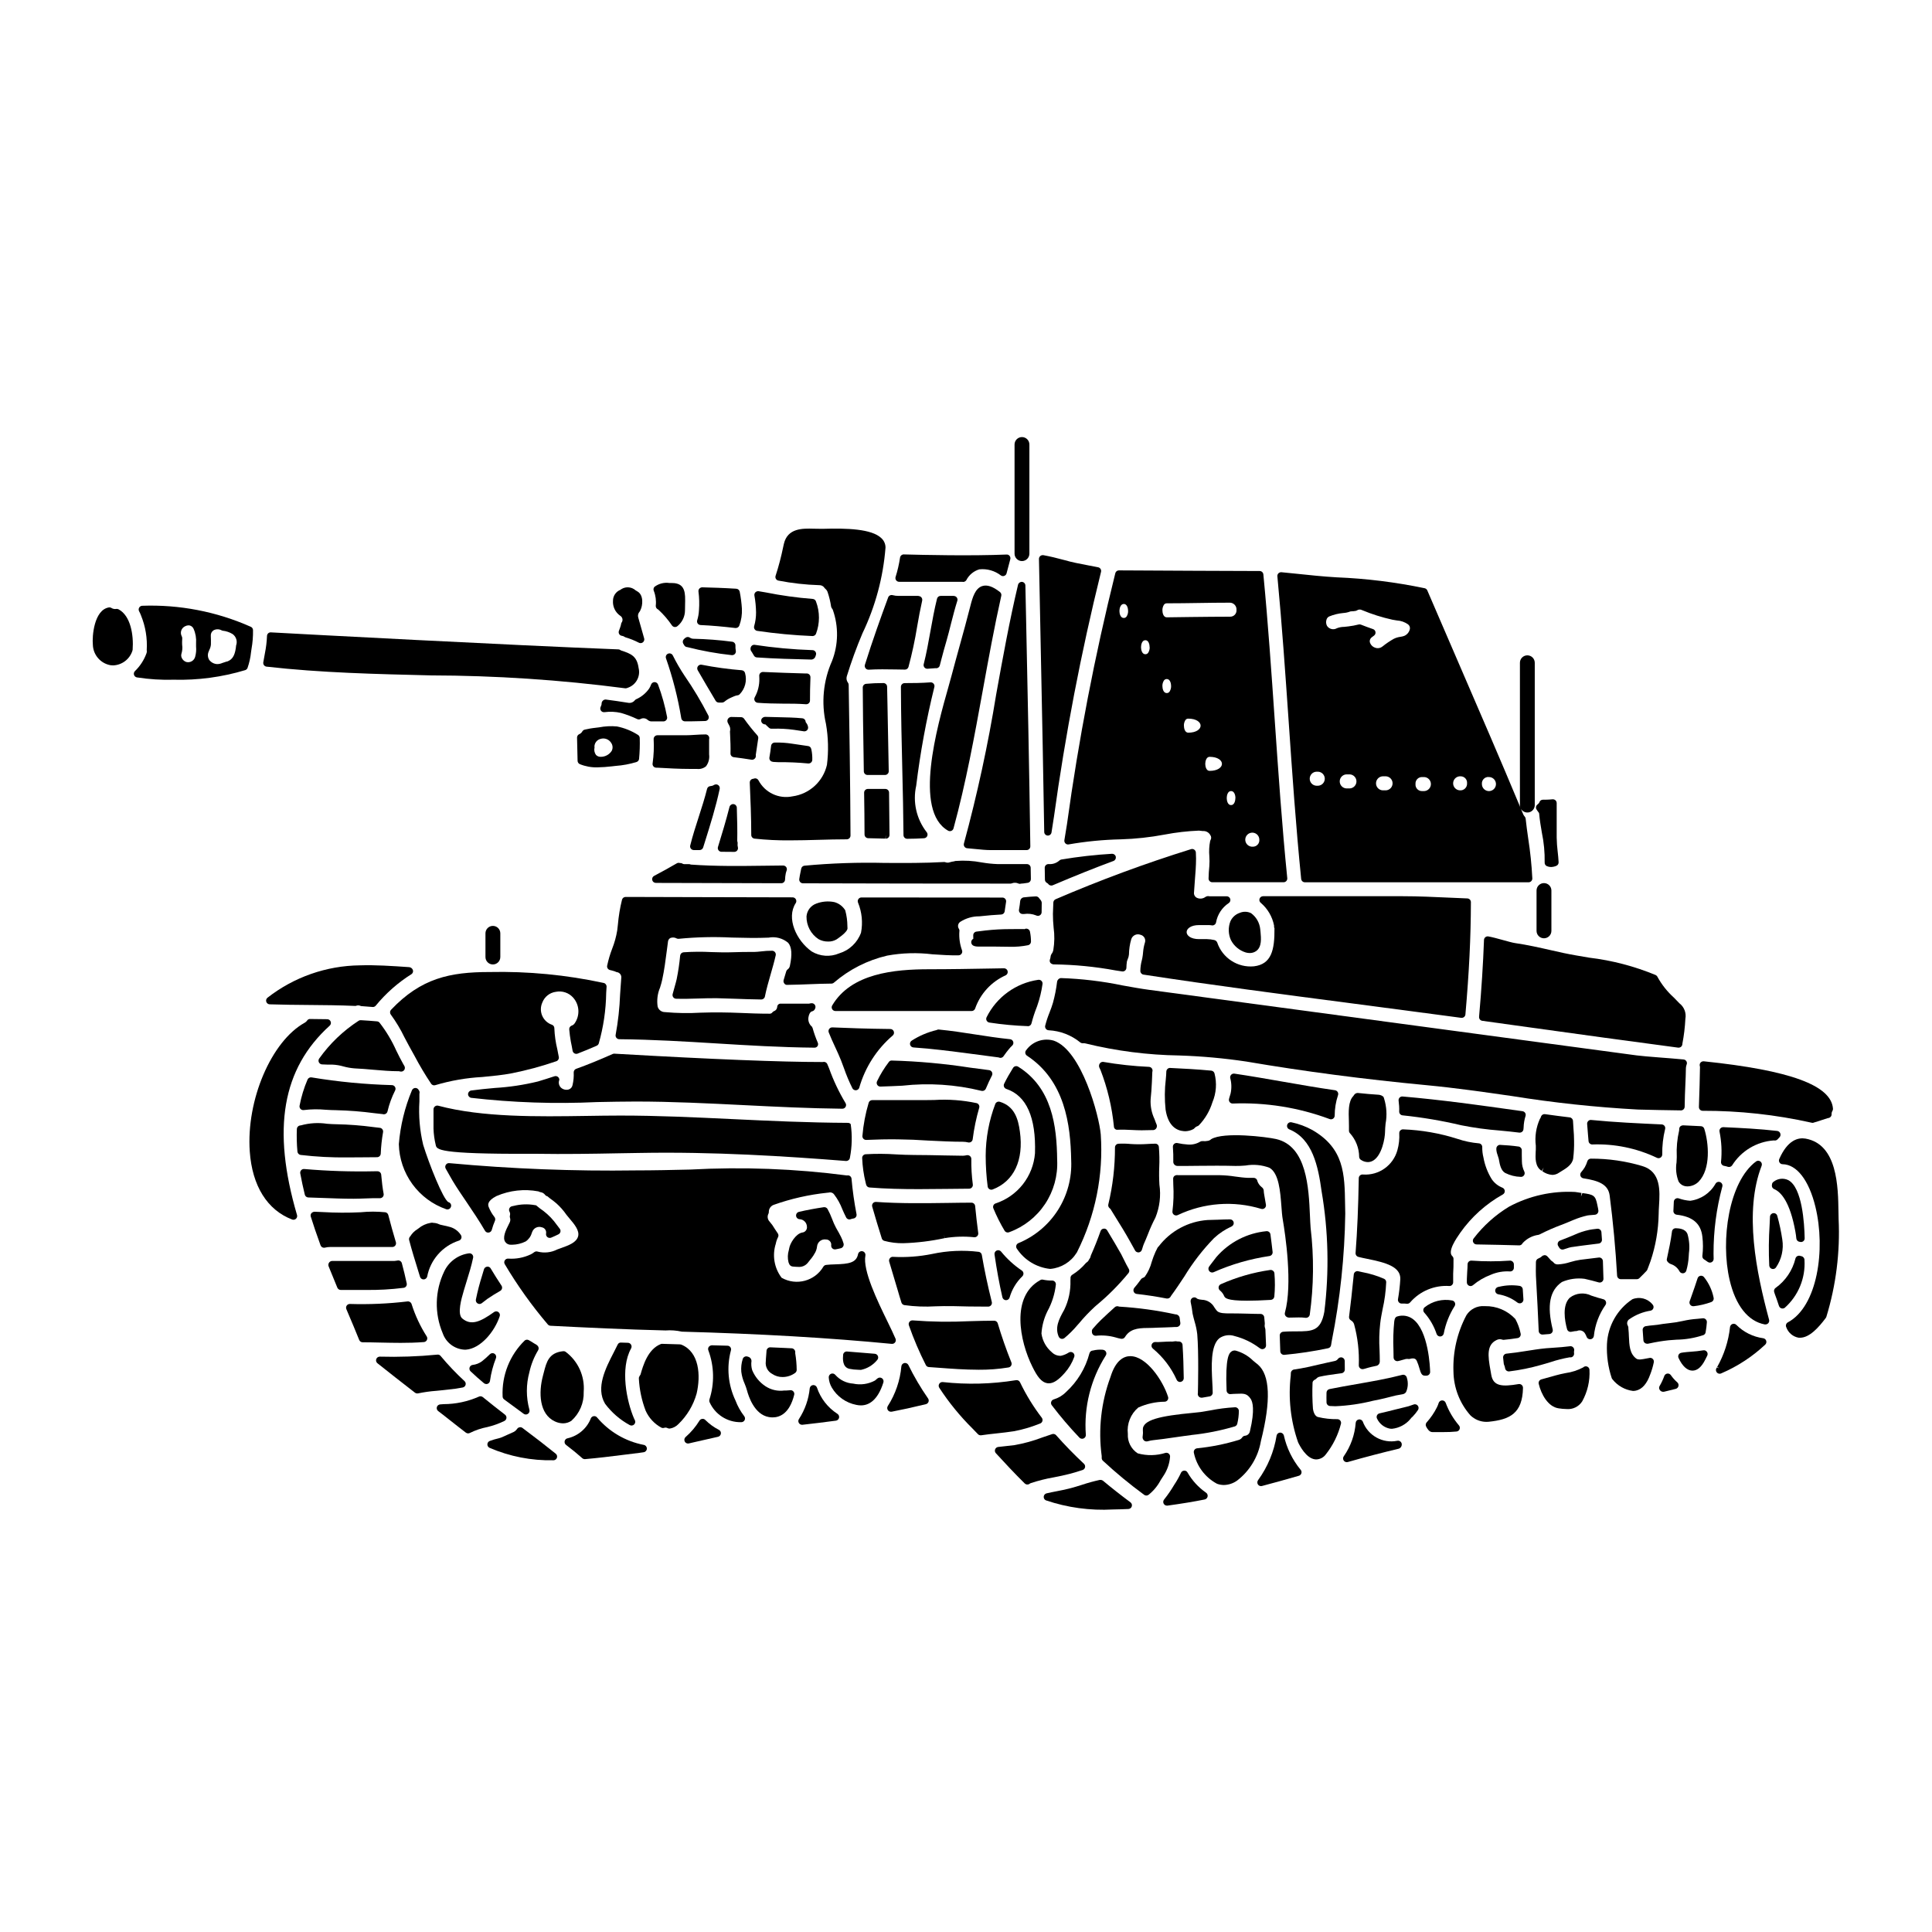 <?xml version="1.0" encoding="UTF-8"?>
<!-- Uploaded to: SVG Repo, www.svgrepo.com, Generator: SVG Repo Mixer Tools -->
<svg fill="#000000" width="800px" height="800px" version="1.1" viewBox="144 144 512 512" xmlns="http://www.w3.org/2000/svg">
 <g>
  <path d="m451.11 447.97c-0.012-0.25-0.125-0.484-0.312-0.652-0.191-0.168-0.438-0.25-0.688-0.23-0.684 0-1.395 0.051-2.098 0.086-1.453 0.098-2.906 0.098-4.359 0-1.086-0.109-2.184-0.133-3.273-0.07-0.512 0.043-0.906 0.473-0.902 0.988 0.012 5.082-0.578 10.148-1.762 15.09-0.082 0.332 0.016 0.684 0.258 0.926l0.32 0.301 1.352 2.191c1.328 2.129 2.578 4.144 3.773 6.297l1.391 2.5h-0.004c0.176 0.309 0.508 0.5 0.863 0.504h0.094c0.395-0.039 0.727-0.305 0.844-0.684l0.141-0.434c0.129-0.426 0.246-0.812 0.359-1.07 0.395-0.855 0.738-1.73 1.098-2.613 0.578-1.512 1.242-2.988 1.992-4.422 1.125-2.766 1.492-5.785 1.059-8.738-0.039-0.836-0.082-1.633-0.082-2.363 0-0.727 0-1.473 0.035-2.219 0.082-1.797 0.051-3.594-0.098-5.387z"/>
  <path d="m449.38 428.03 0.031-0.09c0.066-0.285 0.004-0.582-0.168-0.816-0.176-0.234-0.445-0.379-0.734-0.395-4.078-0.184-8.141-0.625-12.16-1.32-0.367-0.035-0.723 0.145-0.918 0.461-0.215 0.332-0.238 0.758-0.059 1.113 0.102 0.203 0.203 0.395 0.285 0.602 1.844 4.793 3.035 9.812 3.539 14.926-0.004 0.262 0.113 0.516 0.312 0.684 0.199 0.172 0.465 0.242 0.723 0.199 1.203-0.055 2.473 0 3.691 0.059 0.887 0.043 1.762 0.086 2.625 0.086 1.027 0 2.09-0.027 3.125-0.059h0.004c0.336-0.035 0.629-0.238 0.785-0.535 0.164-0.312 0.176-0.68 0.027-1-0.055-0.121-0.109-0.238-0.16-0.375l-0.367-0.996c-0.777-1.641-1.133-3.449-1.031-5.262 0.305-2.578 0.441-7.094 0.449-7.281z"/>
  <path d="m423.29 419.79c-2.719-0.805-5.648 0.184-7.312 2.477-0.199 0.211-0.297 0.5-0.262 0.789 0.035 0.289 0.195 0.547 0.438 0.707 10.07 6.621 11.555 18.285 11.723 27.711v-0.004c0.219 4.664-1.012 9.285-3.523 13.223-2.512 3.934-6.18 6.996-10.504 8.766-0.273 0.129-0.473 0.379-0.535 0.676-0.062 0.297 0.012 0.605 0.207 0.84 1.977 2.965 5.168 4.902 8.711 5.293h0.16c2.84-0.258 5.398-1.828 6.91-4.246 0.043-0.055 0.082-0.117 0.113-0.18 4.856-9.645 7.031-20.422 6.297-31.199-0.41-4.918-5.059-22.273-12.422-24.852z"/>
  <path d="m446.93 396.34c-0.039 0.527-0.105 1.051-0.207 1.574l-0.129 0.574c-0.246 0.922-0.379 1.867-0.395 2.82 0 0.488 0.355 0.902 0.836 0.973 18.301 2.809 37 5.246 55.047 7.602 8.043 1.051 16.074 2.109 24.102 3.18l5.062 0.676h-0.004c0.043 0.004 0.086 0.004 0.129 0 0.508 0 0.934-0.391 0.98-0.898 0.98-11.207 1.43-20.387 1.453-29.77v0.004c0-0.531-0.418-0.965-0.945-0.984l-4.457-0.191c-4.184-0.188-8.512-0.395-12.652-0.395h-37.027c-0.422 0-0.793 0.27-0.93 0.668-0.137 0.398 0 0.836 0.332 1.094 1.824 1.551 3.066 3.68 3.519 6.031-0.012 0.129-0.012 0.262 0 0.395 0.012 0.102 0.047 0.199 0.102 0.289 0.066 5.824-0.816 9.547-5.449 10.102-4.305 0.406-8.328-2.203-9.719-6.297-0.137-0.355-0.445-0.609-0.816-0.68-0.617-0.137-1.25-0.215-1.883-0.23h-2.133c-2.152 0-3.277-0.938-3.277-1.859s1.125-1.863 3.277-1.863h2.668v0.004c0.234 0 0.469 0.023 0.699 0.066 0.258 0.055 0.523 0 0.738-0.156 0.219-0.141 0.367-0.367 0.414-0.625 0.375-2.09 1.586-3.941 3.356-5.117 0.363-0.238 0.527-0.688 0.406-1.102-0.125-0.418-0.508-0.703-0.945-0.703h-4.574c-0.355-0.094-0.734-0.031-1.047 0.172-0.66 0.496-1.543 0.582-2.289 0.23-0.543-0.281-0.844-0.879-0.742-1.48 0.055-1.008 0.137-2.023 0.215-3.047 0.156-1.934 0.32-3.938 0.32-5.902 0-0.5-0.023-1.027-0.051-1.574v-0.004c-0.02-0.301-0.176-0.582-0.426-0.754-0.25-0.176-0.566-0.227-0.855-0.129-12.188 3.797-24.172 8.227-35.895 13.277-0.352 0.156-0.578 0.496-0.594 0.879 0 0.527-0.035 1.059-0.059 1.574l-0.051 1.449c0 1.219 0.062 2.438 0.188 3.648 0.27 1.961 0.242 3.949-0.082 5.902-0.074 0.398-0.246 0.77-0.504 1.086-0.156 0.262-0.242 0.562-0.25 0.867-0.031 0.195-0.082 0.383-0.152 0.566-0.102 0.305-0.051 0.637 0.141 0.895 0.215 0.223 0.504 0.359 0.809 0.395 5.531 0.059 11.047 0.598 16.484 1.605l1.688 0.254h0.004c0.281 0.051 0.57-0.027 0.785-0.211 0.219-0.176 0.348-0.438 0.359-0.715 0.012-0.586 0.059-1.164 0.145-1.742 0.047-0.184 0.113-0.363 0.191-0.535 0.188-0.402 0.305-0.84 0.344-1.281 0.02-1.367 0.223-2.723 0.605-4.035 0.156-0.496 0.508-0.906 0.977-1.129 0.465-0.223 1.008-0.242 1.488-0.051 0.445 0.102 0.828 0.391 1.047 0.789 0.219 0.402 0.258 0.875 0.105 1.309-0.25 0.816-0.41 1.656-0.477 2.512z"/>
  <path d="m421.41 377.96c0.137 0.07 0.262 0.164 0.371 0.27 0.074 0.117 0.172 0.215 0.281 0.289 0.164 0.105 0.352 0.16 0.543 0.16 0.137 0.004 0.27-0.023 0.395-0.078 6.059-2.574 11.168-4.617 16.078-6.434 0.445-0.168 0.707-0.629 0.625-1.098-0.086-0.465-0.492-0.805-0.965-0.809h-0.043c-4.496 0.266-8.977 0.773-13.414 1.52-0.215 0.031-0.41 0.133-0.562 0.289-0.766 0.672-1.773 1.004-2.789 0.922h-0.082c-0.262 0-0.512 0.105-0.699 0.289-0.184 0.184-0.285 0.434-0.285 0.695 0 1.035 0.027 2.047 0.051 3.148 0.008 0.348 0.195 0.664 0.496 0.836z"/>
  <path d="m426.01 491.14c-1.445 2.551-2.473 4.695-1.441 7.086 0.125 0.277 0.367 0.484 0.66 0.559 0.082 0.02 0.164 0.031 0.246 0.031 0.219 0 0.43-0.074 0.602-0.207 1.258-1.047 2.422-2.203 3.469-3.457l0.395-0.438c1.277-1.543 2.656-3 4.129-4.359l0.395-0.352h-0.004c3.144-2.59 6.023-5.481 8.605-8.633 0.246-0.316 0.277-0.75 0.07-1.098-0.441-0.742-0.832-1.531-1.215-2.312-0.254-0.52-0.512-1.035-0.789-1.574-1.105-1.969-2.262-3.906-3.418-5.824l-0.289-0.484 0.004-0.004c-0.188-0.336-0.562-0.527-0.945-0.473-0.379 0.039-0.703 0.293-0.824 0.656-0.727 2.051-1.574 4.215-2.566 6.438-0.039 0.082-0.062 0.168-0.07 0.258-0.051 0.266-0.168 0.516-0.344 0.723-0.051 0.066-0.094 0.137-0.125 0.211-0.117 0.27-0.312 0.492-0.559 0.645-0.086 0.051-0.164 0.117-0.23 0.191-1.031 1.215-2.246 2.262-3.602 3.102-0.254 0.156-0.422 0.414-0.465 0.707-0.02 0.109-0.02 0.219 0 0.324l-0.023 0.48c0.09 2.699-0.48 5.379-1.664 7.805z"/>
  <path d="m464.91 479.01-0.465 0.621c-0.27 0.352-0.27 0.844 0 1.199 0.188 0.25 0.48 0.395 0.789 0.395 0.137 0 0.27-0.027 0.395-0.082 4.711-2.09 9.68-3.527 14.777-4.281 0.527-0.07 0.902-0.547 0.848-1.078-0.172-1.574-0.375-3.148-0.574-4.656-0.066-0.531-0.551-0.91-1.082-0.848-5.137 0.496-9.887 2.957-13.258 6.863-0.492 0.617-0.961 1.238-1.43 1.867z"/>
  <path d="m455.1 465.92c0.301 0.215 0.691 0.25 1.02 0.09 6.91-3.285 14.797-3.871 22.113-1.645 0.324 0.094 0.676 0.016 0.934-0.203 0.254-0.227 0.379-0.566 0.32-0.902l-0.512-2.969h0.004c-0.047-0.27-0.07-0.547-0.078-0.82-0.051-0.371-0.262-0.699-0.578-0.898-0.508-0.41-0.895-0.957-1.109-1.574-0.066-0.488-0.484-0.852-0.977-0.852h-0.438-1.031c-1.113-0.039-2.211-0.184-3.379-0.344l0.004 0.004c-1.371-0.219-2.75-0.34-4.137-0.371h-11.055c-0.359-0.082-0.738 0.012-1.023 0.25-0.184 0.191-0.285 0.445-0.281 0.711l0.039 1.574c0.145 2.336 0.066 4.676-0.223 6.996-0.059 0.367 0.094 0.734 0.387 0.953z"/>
  <path d="m450.7 474.78c-0.078 0.18-0.172 0.367-0.266 0.539l-0.199 0.395c-0.395 0.871-0.73 1.766-1.012 2.68-0.363 1.414-0.984 2.746-1.828 3.938-0.145 0.148-0.328 0.258-0.531 0.316-0.18 0.062-0.34 0.18-0.457 0.332l-0.273 0.367c-0.488 0.656-0.984 1.328-1.523 1.934h0.004c-0.242 0.273-0.312 0.664-0.18 1.008 0.129 0.344 0.445 0.582 0.812 0.621 2.481 0.27 5.148 0.672 7.93 1.211h0.004c0.062 0.008 0.125 0.008 0.188 0 0.309 0 0.602-0.145 0.785-0.395 0.094-0.125 0.176-0.254 0.246-0.391 1.211-1.645 2.34-3.352 3.469-5.059 2.231-3.676 4.871-7.086 7.871-10.172 1.375-1.273 2.949-2.316 4.66-3.086 0.414-0.199 0.633-0.656 0.535-1.105-0.102-0.449-0.496-0.766-0.957-0.77-1.039 0-2.082 0.051-3.109 0.09-0.965 0.035-1.914 0.066-2.832 0.082-5.141 0.359-9.871 2.914-12.992 7.016-0.156 0.109-0.277 0.27-0.344 0.449z"/>
  <path d="m465 427.73c-3.762-0.355-7.453-0.551-10.883-0.711-0.27-0.023-0.539 0.074-0.727 0.27-0.191 0.188-0.301 0.445-0.305 0.715 0 0.469-0.062 1.18-0.137 2.023-0.324 2.664-0.34 5.359-0.055 8.031 0.68 4.434 2.984 5.551 4.762 5.703 0.152 0.02 0.309 0.027 0.461 0.027 0.738-0.016 1.461-0.203 2.109-0.547 0.117-0.059 0.223-0.141 0.309-0.242 0.223-0.258 0.508-0.453 0.828-0.562 0.129-0.047 0.246-0.117 0.348-0.211 1.656-1.723 2.883-3.812 3.59-6.094 1.027-2.43 1.223-5.129 0.555-7.68-0.109-0.395-0.449-0.68-0.855-0.723z"/>
  <path d="m262.94 469.08c-0.395-0.121-0.832-0.207-1.254-0.297-0.355-0.07-0.711-0.141-1.027-0.234l-0.352-0.133c-0.445-0.211-0.93-0.324-1.422-0.34-0.262-0.078-0.543-0.078-0.805 0-1.184 0.203-2.293 0.719-3.207 1.492l-0.293 0.207v0.004c-0.746 0.449-1.371 1.074-1.824 1.816l-0.164 0.199-0.004 0.004c-0.176 0.238-0.234 0.543-0.16 0.828 0.703 2.695 1.547 5.414 2.363 8.047l0.52 1.688c0.125 0.414 0.508 0.695 0.938 0.695h0.02c0.441-0.008 0.82-0.305 0.934-0.73 0.848-4.469 4.059-8.125 8.379-9.539 0.305-0.086 0.547-0.305 0.66-0.598 0.109-0.293 0.074-0.621-0.094-0.883-0.727-1.145-1.883-1.945-3.207-2.227z"/>
  <path d="m406.22 459.15c0.254 0.148 0.566 0.176 0.844 0.07 5.644-2.156 8.266-7.742 7.219-15.324-0.461-3.406-1.426-6.723-5.32-7.914-0.5-0.148-1.031 0.117-1.211 0.605-1.66 4.379-2.519 9.02-2.535 13.703 0.004 2.727 0.18 5.453 0.527 8.16 0.043 0.293 0.219 0.551 0.477 0.699z"/>
  <path d="m301.16 336.95c-0.539 0.066-1.078 0.164-1.609 0.289l-0.57 0.117c-0.273 0.059-0.508 0.223-0.652 0.461-0.172 0.324-0.449 0.582-0.789 0.73-0.383 0.152-0.629 0.527-0.617 0.938 0.055 2.043 0.113 4.086 0.141 6.129 0.004 0.391 0.238 0.742 0.602 0.895 1.465 0.598 3.043 0.887 4.625 0.848 1.277-0.023 2.551-0.109 3.816-0.262l1.055-0.121c1.883-0.133 3.75-0.484 5.555-1.043 0.344-0.121 0.59-0.426 0.641-0.789 0.176-1.848 0.238-3.707 0.18-5.562-0.008-0.352-0.199-0.676-0.508-0.848-1.691-1.07-3.57-1.82-5.531-2.215-1.578-0.145-3.172-0.066-4.727 0.238-0.57 0.062-1.102 0.141-1.609 0.195zm0.371 4.894c0.02-0.961 0.676-1.789 1.605-2.027 1.066-0.34 2.231 0.09 2.824 1.039 0.449 0.637 0.504 1.473 0.133 2.156-0.637 0.973-1.723 1.559-2.887 1.551-0.484 0.023-0.953-0.168-1.281-0.523-0.402-0.57-0.535-1.289-0.363-1.969 0-0.074-0.012-0.152-0.031-0.227z"/>
  <path d="m262.84 462.58c-1.41-0.699-5.184-10.273-6.691-15.184v-0.004c-0.906-3.769-1.242-7.656-1-11.527v-1.969c0.031-0.117 0.047-0.238 0.051-0.359 0-0.145-0.031-0.289-0.09-0.418-0.07-0.137-0.148-0.27-0.238-0.395-0.211-0.289-0.562-0.441-0.918-0.395-0.352 0.051-0.652 0.285-0.789 0.613-1.895 4.547-3.066 9.359-3.469 14.266 0.09 3.82 1.344 7.519 3.594 10.605 2.25 3.086 5.391 5.41 9 6.66 0.09 0.027 0.18 0.043 0.273 0.043 0.441 0 0.832-0.289 0.953-0.715 0.082-0.25 0.055-0.527-0.074-0.758s-0.344-0.398-0.602-0.465z"/>
  <path d="m356.57 470.64c-1.734 0.348-3.223 2.926-3.418 4.148l-0.102 0.492c-0.32 1.051-0.352 2.168-0.09 3.234l0.113 0.277c0.055 0.129 0.098 0.234 0.137 0.316v-0.004c0.188 0.309 0.512 0.508 0.875 0.543 0.457 0.055 0.922 0.082 1.383 0.09 0.992 0.102 1.969-0.297 2.598-1.066 0.188-0.254 0.395-0.5 0.582-0.738l0.004-0.004c0.32-0.375 0.617-0.77 0.895-1.18 0.027-0.043 0.207-0.348 0.227-0.395h0.004c0.418-0.609 0.676-1.316 0.75-2.055 0.059-0.559 0.344-1.07 0.789-1.418 0.449-0.344 1.016-0.492 1.574-0.406 0.402-0.008 0.789 0.164 1.055 0.469 0.266 0.301 0.387 0.707 0.324 1.105-0.023 0.309 0.102 0.609 0.332 0.812 0.234 0.207 0.547 0.289 0.852 0.227 0.48-0.09 0.957-0.18 1.41-0.301h-0.004c0.266-0.082 0.484-0.266 0.613-0.512 0.125-0.25 0.145-0.535 0.059-0.797-0.164-0.562-0.375-1.113-0.633-1.637-0.371-0.762-0.758-1.449-1.18-2.168l-0.211-0.395h-0.004c-0.375-0.711-0.703-1.445-0.977-2.203-0.34-0.918-0.75-1.812-1.223-2.676-0.203-0.348-0.598-0.535-0.992-0.48-2.316 0.344-4.535 0.758-6.594 1.238v0.004c-0.48 0.113-0.801 0.566-0.75 1.059 0.051 0.492 0.461 0.867 0.953 0.883 1.035 0.062 1.859 0.887 1.918 1.922 0.062 0.387-0.039 0.781-0.281 1.086-0.242 0.309-0.602 0.5-0.988 0.527z"/>
  <path d="m271.65 489.38c0.367-0.27 0.719-0.539 1.031-0.789l0.551-0.422c1.086-0.723 2.176-1.426 3.32-2.062h0.004c0.234-0.133 0.406-0.355 0.477-0.621 0.066-0.27 0.02-0.555-0.133-0.785-0.992-1.523-1.969-3.019-2.856-4.539h0.004c-0.188-0.352-0.578-0.543-0.969-0.48-0.391 0.051-0.711 0.324-0.824 0.699l-0.48 1.613c-0.672 2.106-1.227 4.246-1.664 6.414-0.07 0.395 0.105 0.793 0.445 1.008 0.156 0.098 0.34 0.152 0.523 0.152 0.207-0.004 0.406-0.066 0.57-0.188z"/>
  <path d="m404.35 433.11c0.398 0 0.754-0.238 0.91-0.602 0.559-1.34 1.086-2.473 1.613-3.477 0.148-0.285 0.148-0.629 0-0.914-0.148-0.285-0.43-0.48-0.75-0.523-1.684-0.207-3.363-0.438-5.035-0.66h0.004c-6.863-1.062-13.785-1.691-20.727-1.879-0.328-0.035-0.645 0.117-0.82 0.395-1.211 1.586-2.258 3.289-3.117 5.09-0.148 0.309-0.129 0.672 0.055 0.965s0.508 0.465 0.855 0.449c1.969-0.055 3.887-0.148 5.781-0.234 7.004-0.785 14.09-0.324 20.93 1.355 0.098 0.023 0.199 0.039 0.301 0.035z"/>
  <path d="m411.34 422.07c0.27-0.352 0.57-0.676 0.898-0.973 0.289-0.262 0.395-0.668 0.27-1.035-0.121-0.367-0.453-0.629-0.84-0.664-3.066-0.305-6.18-0.789-9.191-1.254-3.148-0.488-6.418-0.996-9.664-1.305h0.004c-0.133-0.012-0.266 0-0.395 0.039-0.082 0.023-0.16 0.055-0.227 0.102-2.336 0.555-4.562 1.5-6.578 2.797-0.363 0.227-0.539 0.66-0.434 1.074 0.105 0.414 0.469 0.711 0.895 0.734 5.019 0.34 9.84 0.973 14.957 1.641l7.594 1 0.195 0.066v0.004c0.098 0.031 0.203 0.051 0.305 0.051 0.312-0.004 0.602-0.148 0.789-0.395l0.281-0.395c0.348-0.484 0.703-0.977 1.141-1.488z"/>
  <path d="m381.97 486.14c0.262 0.953 0.555 1.883 0.844 2.809l0.074 0.238-0.004 0.004c0.117 0.355 0.422 0.617 0.789 0.68 2.75 0.379 5.531 0.484 8.305 0.312 1.43-0.039 2.856-0.078 4.234-0.047h0.293c3.113 0.082 5.144 0.133 9.371 0.133 0.309 0 0.598-0.148 0.789-0.391 0.184-0.242 0.25-0.559 0.172-0.852-1.09-4.328-1.969-8.516-2.648-12.484-0.074-0.402-0.387-0.715-0.789-0.789-4.125-0.504-8.309-0.316-12.375 0.559-3.398 0.688-6.871 0.945-10.336 0.766-0.328-0.039-0.652 0.098-0.855 0.359-0.211 0.254-0.277 0.598-0.184 0.91 0.762 2.586 1.559 5.168 2.32 7.793z"/>
  <path d="m377.68 472.19c0.102 0.312 0.348 0.555 0.66 0.648 1.645 0.445 3.348 0.656 5.055 0.625 3.676-0.117 7.328-0.562 10.922-1.336l-0.137-0.973 0.176 0.965c2.582-0.43 5.215-0.512 7.82-0.238 0.297 0.027 0.59-0.082 0.797-0.297 0.211-0.215 0.309-0.512 0.27-0.809-0.309-2.363-0.59-4.754-0.82-7.16-0.047-0.508-0.469-0.895-0.98-0.895-1.945 0-3.981 0.035-6.066 0.066-6.324 0.086-12.875 0.184-19.223-0.266v0.004c-0.316-0.023-0.629 0.109-0.832 0.359-0.199 0.25-0.266 0.582-0.176 0.891 0.801 2.828 1.652 5.617 2.535 8.414z"/>
  <path d="m472.51 385.93c-1.086 0.371-1.969 1.18-2.441 2.227-0.621 1.602-0.574 3.387 0.129 4.957 0.812 1.586 2.231 2.773 3.934 3.301 0.344 0.098 0.699 0.148 1.055 0.152 0.633 0.008 1.25-0.188 1.758-0.562 1.48-1.098 1.258-3.387 1.102-5.055l-0.078-0.754c-0.184-1.676-1.062-3.195-2.418-4.191-0.953-0.477-2.066-0.5-3.039-0.074z"/>
  <path d="m544.12 478.08c-3.367 0.238-6.75 0.238-10.117 0-0.273-0.027-0.543 0.062-0.75 0.242-0.203 0.184-0.324 0.441-0.328 0.719 0 0.664-0.051 1.281-0.094 1.902-0.043 0.617-0.082 1.297-0.098 2.012v0.883c0 0.387 0.227 0.738 0.578 0.898 0.355 0.156 0.77 0.094 1.059-0.164 1.406-1.18 3.004-2.109 4.723-2.754 1.609-0.695 3.367-0.992 5.117-0.871 0.262 0 0.512-0.102 0.695-0.285 0.184-0.188 0.289-0.438 0.289-0.699v-0.883 0.004c0-0.273-0.113-0.531-0.309-0.719-0.203-0.199-0.48-0.305-0.766-0.285z"/>
  <path d="m547.07 455.89c0.34 0 0.656-0.176 0.836-0.461 0.18-0.289 0.199-0.648 0.051-0.953-0.418-0.848-0.637-1.781-0.637-2.727-0.031-0.984-0.031-1.969-0.031-2.93 0-0.488-0.359-0.902-0.844-0.973-1.695-0.246-3.41-0.363-4.863-0.438-0.273-0.027-0.543 0.074-0.73 0.273-0.195 0.184-0.305 0.441-0.305 0.711v0.293c0.051 0.555 0.184 1.098 0.391 1.613 0.098 0.258 0.18 0.52 0.246 0.789l0.07 0.375c0.195 1.09 0.496 2.754 1.641 3.391v-0.004c1.277 0.641 2.68 0.996 4.106 1.031z"/>
  <path d="m547.47 438.48-1.23-0.172c-9.984-1.402-20.309-2.852-30.551-3.727-0.297-0.023-0.586 0.09-0.789 0.301-0.203 0.219-0.297 0.52-0.254 0.816 0.133 0.953 0.188 1.914 0.156 2.875-0.016 0.527 0.387 0.969 0.91 1.008 5.227 0.539 10.414 1.414 15.531 2.625 3.371 0.672 6.781 1.141 10.207 1.398 1.719 0.164 3.449 0.332 5.172 0.551 0.043 0.004 0.086 0.004 0.129 0 0.508 0.004 0.938-0.387 0.98-0.898l0.043-0.48c0.031-1.012 0.195-2.019 0.496-2.988 0.102-0.281 0.074-0.594-0.082-0.848s-0.422-0.422-0.719-0.461z"/>
  <path d="m495.54 513.04c-0.023 0.93-0.023 1.801 0 2.617 0.016 0.5 0.406 0.91 0.902 0.949 0.473 0.039 0.957 0.059 1.449 0.059 3.367-0.141 6.711-0.629 9.977-1.449l1.926-0.395c0.789-0.16 1.574-0.367 2.363-0.57 1.156-0.328 2.328-0.578 3.519-0.758 0.375-0.055 0.711-0.258 0.934-0.566 0.539-1.195 0.617-2.543 0.223-3.793-0.051-0.27-0.211-0.508-0.441-0.656-0.23-0.156-0.52-0.199-0.789-0.125-3.938 1.027-8.078 1.746-12.078 2.445-2.41 0.418-4.816 0.84-7.199 1.324-0.441 0.09-0.766 0.469-0.785 0.918z"/>
  <path d="m546.7 484.77c-1.777-0.266-3.586-0.191-5.336 0.219-0.184 0.023-0.367 0.066-0.539 0.137-0.391 0.176-0.625 0.586-0.578 1.012 0.051 0.426 0.367 0.773 0.789 0.859 1.852 0.297 3.598 1.047 5.086 2.188 0.309 0.242 0.723 0.285 1.074 0.109 0.344-0.18 0.551-0.547 0.527-0.938l-0.172-2.668-0.004-0.004c-0.023-0.469-0.383-0.855-0.848-0.914z"/>
  <path d="m510.39 491.01c0.543-2.371 0.867-4.789 0.969-7.219 0.004-0.383-0.215-0.73-0.559-0.895-1.867-0.812-3.82-1.406-5.82-1.773l-1.035-0.23v-0.004c-0.273-0.062-0.562-0.004-0.789 0.164-0.227 0.164-0.367 0.422-0.391 0.703-0.449 4.512-0.832 7.953-1.246 11.168l-0.004-0.004c-0.051 0.395 0.137 0.781 0.48 0.977 0.395 0.219 0.695 0.57 0.844 0.996 0.973 3.57 1.395 7.266 1.254 10.965 0 0.309 0.148 0.598 0.395 0.785 0.168 0.133 0.379 0.203 0.594 0.203 0.086 0 0.172-0.012 0.258-0.035l0.395-0.098c1.125-0.355 2.285-0.613 3.172-0.789l-0.004 0.004c0.469-0.18 0.77-0.637 0.758-1.137 0-1.008-0.035-2.035-0.066-3.074v0.004c-0.148-2.324-0.09-4.66 0.172-6.973 0.133-1.234 0.379-2.481 0.625-3.738z"/>
  <path d="m557.05 372.5c-0.047-0.922-0.145-1.848-0.242-2.754h-0.004c-0.152-1.254-0.242-2.512-0.266-3.773v-9.172c-0.008-0.277-0.125-0.539-0.328-0.723-0.211-0.18-0.48-0.27-0.754-0.258-0.645 0.059-1.266 0.109-1.867 0.109h-0.707c-0.43 0-0.812 0.277-0.938 0.691-0.055 0.164-0.148 0.305-0.531 0.609-0.344 0.273-0.461 0.738-0.297 1.141 0.043 0.098 0.102 0.191 0.168 0.277 0.082 0.148 0.176 0.289 0.285 0.414 0.266 0.32 0.309 0.367 0.332 0.637 0.141 1.633 0.426 3.309 0.703 4.938 0.547 2.609 0.797 5.269 0.746 7.938-0.027 0.422 0.215 0.812 0.609 0.973 0.34 0.145 0.707 0.223 1.078 0.223 0.465-0.016 0.93-0.113 1.359-0.293 0.41-0.145 0.676-0.543 0.652-0.977z"/>
  <path d="m552.57 454.29 0.512-0.84-0.352 0.938c0.773 0.559 1.688 0.898 2.641 0.973 0.645-0.008 1.27-0.215 1.793-0.586 0.207-0.145 0.457-0.293 0.715-0.449 1.156-0.695 2.754-1.652 3.027-3.281v-0.004c0.195-1.566 0.273-3.144 0.238-4.723 0-1.074-0.07-2.074-0.152-3.148-0.047-0.668-0.098-1.363-0.133-2.117h-0.004c-0.023-0.48-0.391-0.879-0.871-0.934-2.176-0.262-4.356-0.539-6.543-0.855l0.004 0.004c-0.492-0.066-0.953 0.242-1.086 0.719-0.062 0.203-0.156 0.395-0.285 0.562-1 2.219-1.371 4.672-1.066 7.086v0.688c0 0.254 0 0.543-0.035 0.855-0.074 1.602-0.223 4.019 1.598 5.113z"/>
  <path d="m536.85 414.53 13.059 1.812c12.938 1.793 25.875 3.594 38.832 5.297h0.125c0.359-0.004 0.688-0.195 0.863-0.508 0.082-0.176 0.125-0.371 0.125-0.566 0.418-2.168 0.68-4.363 0.789-6.57 0.289-1.559-0.32-3.144-1.574-4.106l-1.488-1.531c-1.738-1.57-3.203-3.418-4.332-5.473-0.098-0.215-0.266-0.387-0.48-0.492-5.637-2.332-11.57-3.883-17.633-4.606-2.305-0.395-4.566-0.758-6.691-1.211-1.098-0.234-2.188-0.484-3.273-0.73-3.148-0.711-6.398-1.453-9.695-1.926-0.668-0.098-1.918-0.449-3.148-0.789-1.41-0.395-2.879-0.789-3.914-0.973h0.004c-0.281-0.043-0.566 0.031-0.785 0.211-0.219 0.18-0.348 0.445-0.359 0.727-0.234 6.387-0.66 13.047-1.305 20.359l0.004 0.004c-0.051 0.535 0.34 1.012 0.879 1.07z"/>
  <path d="m481.37 480.77c-0.211-0.172-0.484-0.25-0.754-0.215-4.512 0.648-8.914 1.918-13.082 3.769-0.312 0.133-0.531 0.418-0.582 0.754-0.051 0.34 0.074 0.68 0.336 0.898 0.473 0.379 0.848 0.871 1.094 1.426 0.23 0.539 0.551 1.301 6.106 1.301 1.609 0 3.664-0.062 6.297-0.215v-0.004c0.473-0.027 0.859-0.387 0.922-0.859 0.195-2.047 0.207-4.109 0.031-6.16-0.02-0.273-0.152-0.523-0.367-0.695z"/>
  <path d="m455.46 492.31c-4.891-1.062-9.859-1.746-14.859-2.043-0.117-0.035-0.238-0.066-0.355-0.094-0.293-0.039-0.59 0.051-0.812 0.246-1.23 1.113-2.457 2.227-3.656 3.375-0.703 0.672-1.438 1.492-2.199 2.363v-0.004c-0.18 0.219-0.254 0.508-0.207 0.785v0.066c0 0.277 0.117 0.539 0.32 0.727 0.203 0.184 0.477 0.277 0.75 0.254 1.742-0.18 3.504-0.031 5.188 0.445 0.488 0.156 0.988 0.277 1.492 0.367 0.059 0.004 0.113 0.004 0.172 0 0.34 0 0.656-0.176 0.836-0.469 1.234-2.012 3.148-2.402 6.012-2.402 0.887 0 1.777-0.043 2.668-0.086 1.254-0.059 2.512-0.051 3.734-0.129 0.414-0.035 0.828-0.051 1.246-0.039 0.281-0.012 0.551-0.129 0.754-0.328 0.199-0.211 0.293-0.5 0.258-0.785-0.062-0.496-0.121-0.992-0.207-1.488h-0.004c-0.168-0.477-0.625-0.781-1.129-0.762z"/>
  <path d="m456.41 499.51c-0.223 0.012-0.441-0.008-0.656-0.051-0.145-0.031-0.293-0.031-0.434 0-0.383 0.07-0.77 0.094-1.156 0.066-0.66 0-1.312 0.039-1.969 0.078-0.453 0.027-0.898 0.051-1.316 0.062l0.004 0.004c-0.215 0.004-0.43-0.004-0.645-0.023-0.434-0.035-0.84 0.211-1.012 0.613-0.16 0.406-0.035 0.875 0.312 1.145 2.703 2.238 4.856 5.062 6.297 8.266 0.16 0.348 0.508 0.57 0.887 0.57 0.078-0.004 0.148-0.016 0.223-0.035 0.449-0.105 0.77-0.508 0.762-0.973-0.039-3.172-0.141-6.043-0.32-8.781h0.004c-0.023-0.523-0.457-0.938-0.98-0.941z"/>
  <path d="m461.25 488.16c-0.266-0.312-0.703-0.43-1.09-0.285-0.387 0.145-0.641 0.516-0.637 0.93 0 0.098 0.008 0.191 0.023 0.289 0.223 1.004 0.391 2.016 0.504 3.035 0.152 0.719 0.344 1.422 0.531 2.109 0.336 1.094 0.57 2.211 0.703 3.348 0.418 4.957 0.199 14.332 0.168 15.594h0.004c-0.078 0.293-0.016 0.605 0.172 0.848 0.188 0.238 0.477 0.379 0.777 0.375 0.055 0.008 0.113 0.008 0.168 0l1.992-0.344c0.473-0.078 0.816-0.492 0.812-0.973 0-0.828-0.055-1.785-0.109-2.812-0.211-4.062-0.5-9.625 1.84-11.602v-0.004c1.191-0.844 2.715-1.062 4.098-0.594 2.356 0.609 4.566 1.672 6.516 3.125l0.27 0.18c0.309 0.203 0.703 0.215 1.023 0.031 0.324-0.18 0.516-0.527 0.5-0.898l-0.172-4.18h-0.004c-0.004-0.102-0.023-0.199-0.055-0.293-0.141-0.355-0.176-0.738-0.105-1.113 0.012-0.098 0.012-0.199 0-0.301l-0.145-1.543c-0.055-0.496-0.469-0.871-0.965-0.875-1.109 0-2.227-0.039-3.34-0.07-1.48-0.035-2.957-0.074-4.402-0.074h-0.426c-1.18 0-2.781 0.023-3.414-0.688-0.238-0.285-0.457-0.582-0.66-0.891-0.664-1.223-1.93-2-3.316-2.031-0.438-0.02-0.863-0.117-1.262-0.293z"/>
  <path d="m436.29 501.7c-0.879-0.078-1.766-0.012-2.621 0.199-0.457 0-0.852 0.312-0.957 0.754-1.035 3.938-3.18 7.488-6.184 10.234-0.906 0.922-2.031 1.598-3.269 1.969-0.316 0.086-0.57 0.32-0.676 0.633-0.105 0.309-0.051 0.648 0.148 0.91 2.277 2.996 4.719 5.859 7.32 8.582 0.184 0.195 0.441 0.305 0.711 0.305 0.137 0.004 0.27-0.023 0.395-0.074 0.375-0.156 0.613-0.523 0.605-0.93-0.551-7.379 1.285-14.738 5.234-20.992 0.223-0.289 0.266-0.672 0.117-1.004-0.148-0.328-0.469-0.547-0.828-0.57z"/>
  <path d="m510.71 434.84c-0.121-0.395-0.898-0.688-1.305-0.715-1.867-0.113-3.727-0.285-5.59-0.48h0.004c-0.41 0.004-0.789 0.215-1 0.566-0.047 0.094-0.102 0.18-0.172 0.254-1.371 1.367-1.266 4.262-1.18 6.594 0 0.539 0.035 1.016 0.023 1.414v1.18c0 0.242 0.09 0.477 0.254 0.652 1.555 1.723 2.426 3.953 2.449 6.277 0.016 0.316 0.184 0.609 0.449 0.785 0.539 0.379 1.176 0.586 1.832 0.602 0.465 0 0.922-0.121 1.328-0.344 2.449-1.328 3.246-6.137 3.246-7.648 0-0.609 0.066-1.379 0.145-2.207l0.004-0.004c0.41-2.207 0.273-4.481-0.395-6.625-0.027-0.035-0.082-0.266-0.094-0.301z"/>
  <path d="m491.79 443.47c-1.723-0.949-3.582-1.641-5.508-2.043-0.5-0.117-1.008 0.172-1.16 0.66-0.156 0.488 0.09 1.016 0.562 1.207 6.156 2.519 7.644 9.797 8.555 16.422 1.801 10.551 2.043 21.312 0.719 31.934-0.945 5.156-3.25 5.164-7.438 5.176-1.082 0-2.246 0-3.477 0.105-0.523 0.043-0.922 0.496-0.898 1.02l0.141 4.152c0.02 0.527 0.453 0.945 0.984 0.945h0.086c3.894-0.359 7.766-0.941 11.594-1.75 0.402-0.074 0.719-0.387 0.789-0.789l0.199-1.18c2.211-11.102 3.406-22.383 3.57-33.699-0.023-0.867-0.035-1.711-0.047-2.543-0.125-7.918-0.223-14.742-8.672-19.617z"/>
  <path d="m469.82 434.8-0.109 0.395c-0.086 0.297-0.031 0.613 0.156 0.859 0.188 0.246 0.477 0.395 0.785 0.395 8.742-0.344 17.465 1.047 25.664 4.094 0.301 0.133 0.645 0.113 0.926-0.059 0.277-0.176 0.453-0.477 0.465-0.809 0-1.844 0.293-3.676 0.875-5.426 0.105-0.281 0.074-0.594-0.078-0.848-0.152-0.258-0.41-0.434-0.707-0.477-4.609-0.66-9.285-1.48-13.809-2.269-4.211-0.734-8.57-1.5-12.859-2.133-0.312-0.047-0.633 0.066-0.852 0.293-0.223 0.234-0.316 0.559-0.254 0.871 0.363 1.344 0.395 2.754 0.098 4.113-0.102 0.289-0.199 0.637-0.301 1z"/>
  <path d="m464.2 446.32c-0.504 0.109-1.016 0.137-1.527 0.086-0.199-0.012-0.395 0.031-0.57 0.125-0.984 0.602-2.133 0.875-3.285 0.785-0.941-0.062-1.883-0.191-2.809-0.395-0.305-0.062-0.617 0.023-0.852 0.227-0.23 0.207-0.355 0.508-0.328 0.816 0.098 1.227 0.133 2.578 0.105 4.023 0.023 0.273 0.152 0.523 0.355 0.707 0.215 0.195 0.496 0.301 0.785 0.293 1.969 0 3.777 0 5.531-0.031 3.277-0.031 6.379-0.059 9.84 0.031 0.789 0.027 1.688-0.043 2.637-0.109 2.133-0.375 4.328-0.168 6.352 0.602 2.496 1.457 2.852 6.297 3.148 10.148 0.098 1.332 0.188 2.586 0.367 3.586 0.66 3.867 2.66 17.082 0.562 24.676v-0.004c-0.023 0.105-0.035 0.215-0.035 0.32 0.027 0.273 0.164 0.527 0.375 0.703 0.227 0.176 0.5 0.273 0.785 0.273 0.824-0.023 1.648-0.047 2.527-0.047 0.609-0.012 1.215 0.023 1.82 0.102 0.047 0.004 0.094 0.004 0.141 0 0.469 0.004 0.875-0.328 0.969-0.785 1.07-7.637 1.148-15.375 0.234-23.031-0.074-0.941-0.125-2.047-0.176-3.246-0.324-7.348-0.812-18.453-8.973-20.316-2.551-0.578-13.871-1.969-17.195 0.031l-0.004-0.004c-0.215 0.215-0.484 0.363-0.781 0.434z"/>
  <path d="m423.81 484.46c0.035-0.285-0.055-0.574-0.254-0.785-0.195-0.211-0.469-0.328-0.754-0.32-0.816 0.016-1.633-0.066-2.434-0.238-0.277-0.059-0.562 0.012-0.785 0.184-7.703 4.297-5.402 16.059-1.969 22.938 1.242 2.504 2.344 4.098 3.977 4.328l-0.004 0.004c0.121 0.016 0.246 0.023 0.367 0.023 1.234 0 2.516-0.84 4.188-2.727v-0.004c1.117-1.246 1.98-2.695 2.543-4.269 0.141-0.391 0.02-0.824-0.301-1.086-0.324-0.262-0.77-0.293-1.129-0.086-0.637 0.414-1.344 0.711-2.09 0.875-0.898 0.047-1.773-0.289-2.41-0.926-1.504-1.254-2.488-3.023-2.758-4.961 0.129-2.051 0.664-4.059 1.574-5.902 1.199-2.18 1.957-4.574 2.238-7.047z"/>
  <path d="m391.64 435.51c-0.875 0-1.734 0.031-2.586 0.031h-13.902c-0.438 0-0.82 0.281-0.945 0.699-0.852 2.863-1.41 5.809-1.66 8.785-0.023 0.285 0.078 0.566 0.281 0.773 0.199 0.203 0.48 0.312 0.77 0.293 5.492-0.262 10.996-0.203 16.48 0.176 3.238 0.16 6.297 0.312 9.094 0.312 0.469 0 0.938 0.059 1.395 0.172 0.074 0.016 0.148 0.027 0.227 0.027 0.199 0 0.395-0.059 0.559-0.172 0.23-0.16 0.383-0.41 0.418-0.688 0.355-2.824 0.934-5.617 1.73-8.348 0.074-0.254 0.043-0.531-0.086-0.762-0.129-0.23-0.348-0.402-0.605-0.469-3.668-0.781-7.422-1.059-11.168-0.832z"/>
  <path d="m409.29 475.67c-0.285-0.34-0.762-0.449-1.168-0.266-0.402 0.184-0.633 0.613-0.562 1.055 0.582 4.027 1.285 7.84 2.086 11.336 0.105 0.434 0.484 0.75 0.934 0.766h0.027c0.438 0 0.824-0.289 0.949-0.707 0.613-2.137 1.777-4.078 3.375-5.625 0.211-0.207 0.32-0.504 0.293-0.801-0.027-0.297-0.188-0.566-0.438-0.73-2.066-1.398-3.922-3.09-5.496-5.027z"/>
  <path d="m424.16 451.45c-0.09-9.121-1.387-19.195-10.336-24.77-0.461-0.281-1.062-0.141-1.352 0.316-0.883 1.402-1.68 2.816-2.363 4.203-0.125 0.254-0.137 0.555-0.027 0.816s0.328 0.465 0.598 0.559c5.348 1.789 7.906 7.531 7.602 17.062-0.238 3-1.359 5.859-3.219 8.227-1.863 2.363-4.379 4.125-7.238 5.062-0.254 0.09-0.461 0.281-0.566 0.523-0.109 0.254-0.109 0.539 0 0.789 0.844 2.039 1.832 4.012 2.961 5.902 0.18 0.301 0.5 0.484 0.848 0.48 0.145 0.004 0.285-0.027 0.414-0.09 3.871-1.414 7.191-4.027 9.473-7.461 2.281-3.43 3.406-7.504 3.207-11.621z"/>
  <path d="m446.87 522.98c0.055 0.523 0.039 1.051-0.039 1.574-0.113 0.422 0.008 0.875 0.324 1.18 0.188 0.168 0.434 0.262 0.688 0.258 0.18-0.008 0.355-0.035 0.523-0.094 0.414-0.113 0.836-0.195 1.266-0.238 1.797-0.184 3.59-0.445 5.383-0.707 1.016-0.145 2.035-0.297 3.066-0.434l1.684-0.227v-0.004c3.887-0.402 7.727-1.164 11.477-2.273 0.328-0.109 0.578-0.383 0.652-0.727 0.27-1.109 0.406-2.246 0.418-3.387-0.008-0.262-0.117-0.508-0.309-0.688-0.188-0.184-0.441-0.281-0.703-0.273-2.199 0.121-4.387 0.398-6.543 0.832-0.879 0.152-1.746 0.309-2.598 0.434-0.375 0.059-1.07 0.125-1.969 0.211-8.59 0.812-13.516 1.82-13.32 4.562z"/>
  <path d="m505.22 455.26c-0.281-0.043-0.57 0.043-0.785 0.227-0.215 0.18-0.344 0.445-0.348 0.727-0.125 7.676-0.395 13.98-0.848 19.844v0.004c-0.035 0.473 0.273 0.902 0.73 1.023 0.691 0.184 1.516 0.352 2.406 0.531 4.875 0.984 8.895 2.07 8.719 5.441l-0.004-0.004c-0.105 1.766-0.312 3.523-0.613 5.266-0.047 0.293 0.043 0.59 0.242 0.812 0.195 0.23 0.488 0.348 0.785 0.324 0.441-0.02 0.879 0 1.316 0.051 0.035 0.004 0.074 0.004 0.113 0 0.305 0.004 0.598-0.133 0.785-0.375 2.586-2.977 6.41-4.578 10.348-4.328 0.27 0.027 0.539-0.07 0.73-0.27 0.195-0.184 0.309-0.445 0.309-0.715v-0.812-1.461c0.09-1.414 0.09-2.106 0.09-3.938v0.004c0-0.273-0.117-0.535-0.316-0.723-1.34-1.242 1.039-4.66 2.106-6.195 2.961-4.195 6.828-7.672 11.312-10.168 0.32-0.191 0.508-0.543 0.484-0.914s-0.254-0.699-0.594-0.848c-1.168-0.453-2.168-1.25-2.871-2.285-1.082-1.754-1.82-3.695-2.184-5.723-0.227-0.902-0.332-1.828-0.32-2.754 0.016-0.52-0.371-0.957-0.887-1.004-1.934-0.164-3.84-0.562-5.68-1.184-4.656-1.488-9.496-2.336-14.379-2.519-0.273-0.02-0.547 0.078-0.746 0.27-0.195 0.191-0.309 0.457-0.301 0.73 0.086 1.523-0.078 3.047-0.492 4.512-1.113 4.047-4.922 6.746-9.109 6.453z"/>
  <path d="m557.25 474.7c0.18 0.281 0.492 0.453 0.828 0.453 0.09 0 0.176-0.012 0.262-0.039 0.281-0.074 0.559-0.168 0.836-0.266v0.004c0.383-0.145 0.777-0.258 1.18-0.34 0.832-0.133 1.656-0.238 2.492-0.352l1.18-0.152c1.227-0.141 2.43-0.289 3.66-0.457 0.504-0.074 0.867-0.516 0.848-1.023-0.023-0.586-0.074-1.18-0.145-1.996-0.023-0.266-0.152-0.512-0.359-0.68-0.207-0.172-0.473-0.25-0.742-0.219l-0.484 0.059c-0.551 0.062-1.094 0.125-1.645 0.238v0.004c-1.363 0.289-2.695 0.727-3.961 1.312-0.891 0.395-1.793 0.738-2.699 1.094l-1.086 0.434-0.004-0.004c-0.273 0.109-0.48 0.336-0.57 0.617s-0.047 0.586 0.113 0.832z"/>
  <path d="m534.53 472.2c-0.23 0.297-0.273 0.691-0.109 1.027 0.164 0.336 0.5 0.551 0.875 0.559 3.938 0.055 8.352 0.168 11.273 0.25h0.027l-0.004 0.004c0.258 0 0.504-0.098 0.688-0.277 0.086-0.082 0.156-0.184 0.207-0.293 1.102-1.219 2.602-2.008 4.227-2.227 0.105-0.02 0.207-0.055 0.301-0.105 1.867-0.957 3.793-1.801 5.762-2.535 1.094-0.43 2.188-0.859 3.242-1.32v0.004c1.191-0.5 2.422-0.895 3.68-1.18 0.363-0.059 0.723-0.082 1.094-0.109 0.371-0.027 0.629-0.043 0.941-0.082v-0.004c0.285-0.043 0.539-0.207 0.695-0.453 0.16-0.246 0.207-0.551 0.129-0.836 0-0.035-0.031-0.262-0.039-0.297l-0.207-1.004c-0.496-2.512-0.957-2.754-3.965-3.148l-0.375 0.941 0.137-0.977h-0.027c-0.328-0.035-0.648-0.094-0.973-0.156l-0.699-0.102c-6.074-0.324-12.117 1.02-17.48 3.891-3.633 2.199-6.82 5.059-9.398 8.43z"/>
  <path d="m286.59 501.87c0.258-0.391 0.207-0.91-0.125-1.242-0.133-0.133-0.277-0.246-0.438-0.344-0.309-0.156-0.594-0.348-0.891-0.531-0.297-0.184-0.668-0.426-1.012-0.605-0.34-0.184-0.754-0.148-1.059 0.09-3.977 3.871-6.113 9.258-5.867 14.801-0.008 0.32 0.137 0.625 0.395 0.816l1.504 1.109c1.227 0.91 2.445 1.816 3.68 2.703 0.164 0.125 0.367 0.191 0.574 0.191 0.207-0.004 0.406-0.066 0.574-0.188 0.344-0.242 0.492-0.68 0.371-1.086-0.895-3.258-0.895-6.699 0-9.957 0.445-2.031 1.219-3.977 2.293-5.758z"/>
  <path d="m289.87 495.34c9.684 0.492 20.004 0.992 30.465 1.242v0.004c1.461-0.113 2.93-0.004 4.356 0.316 20.832 0.574 39.035 1.633 55.633 3.238h0.094c0.328 0.004 0.637-0.164 0.82-0.438s0.215-0.621 0.086-0.926c-0.512-1.223-1.289-2.824-2.168-4.629-2.613-5.363-6.562-13.469-5.816-17.438 0.082-0.527-0.27-1.02-0.793-1.121-0.523-0.098-1.031 0.234-1.148 0.754-0.445 2.363-2.578 2.613-6.035 2.723-0.867 0.027-1.699 0.059-2.453 0.152l0.004 0.004c-0.285 0.035-0.539 0.195-0.699 0.438-2.266 3.852-7.203 5.168-11.086 2.957-1.949-2.578-2.523-5.941-1.535-9.02 0.113-0.609 0.316-1.195 0.598-1.746 0.168-0.332 0.129-0.73-0.094-1.027-0.281-0.395-0.527-0.789-0.789-1.18v-0.004c-0.387-0.676-0.84-1.312-1.355-1.898-0.547-0.555-0.672-1.402-0.312-2.09 0.07-0.137 0.109-0.289 0.105-0.441-0.027-0.836 0.477-1.598 1.258-1.902 4.613-1.641 9.406-2.727 14.281-3.227 0.105 0 0.211-0.008 0.312-0.027 0.543-0.164 1.133 0.035 1.461 0.5 0.902 1.184 1.629 2.492 2.156 3.883 0.324 0.734 0.645 1.477 1.023 2.195v0.004c0.227 0.438 0.746 0.637 1.207 0.465 0.219-0.086 0.445-0.145 0.676-0.176 0.277-0.027 0.531-0.168 0.695-0.395 0.168-0.227 0.227-0.512 0.168-0.785-0.602-3.098-1.043-6.227-1.32-9.367-0.043-0.508-0.469-0.898-0.98-0.898-0.105 0-0.199 0-0.148 0.039-13.789-1.801-27.715-2.328-41.602-1.574-4.961 0.117-9.648 0.223-14.32 0.223-16.531 0.238-33.066-0.402-49.527-1.922-0.371-0.055-0.738 0.121-0.934 0.441-0.203 0.309-0.215 0.707-0.027 1.027l0.707 1.25c0.395 0.691 0.762 1.355 1.125 1.969 1.18 1.969 2.5 3.879 3.801 5.801 1.629 2.418 3.312 4.91 4.766 7.422h0.004c0.191 0.355 0.586 0.551 0.984 0.484 0.395-0.051 0.719-0.336 0.816-0.719 0.223-0.82 0.5-1.621 0.84-2.398 0.145-0.336 0.09-0.727-0.141-1.012-0.637-0.801-1.148-1.695-1.52-2.648-0.16-0.422-0.578-1.547 2.082-2.906v0.004c3.492-1.508 7.359-1.938 11.098-1.23 0.16 0.094 0.332 0.156 0.508 0.195 0.512 0.062 0.973 0.328 1.277 0.742 0.145 0.188 0.355 0.312 0.59 0.355 0.18 0.137 0.418 0.332 0.52 0.426 0.047 0.043 0.094 0.082 0.145 0.121 0.578 0.395 1.148 0.848 1.707 1.324v-0.004c1.016 0.91 1.918 1.934 2.691 3.055 0.25 0.32 0.539 0.66 0.84 1.02 1.246 1.477 2.656 3.148 2.234 4.691-0.445 1.637-2.551 2.394-4.41 3.059-0.395 0.137-0.754 0.273-1.094 0.395-1.605 0.824-3.461 1.031-5.207 0.578-0.289-0.098-0.602-0.055-0.855 0.113l-0.293 0.199 0.004 0.004c-0.219 0.16-0.449 0.301-0.691 0.418-1.848 0.875-3.894 1.266-5.938 1.125-0.375-0.035-0.734 0.141-0.938 0.457-0.199 0.316-0.199 0.719 0 1.035 3.336 5.625 7.144 10.961 11.387 15.941 0.18 0.211 0.434 0.344 0.707 0.359z"/>
  <path d="m311.23 500.34c-0.176-0.305-0.5-0.488-0.852-0.488-0.578 0-1.18-0.027-1.77-0.055-0.402-0.047-0.785 0.184-0.934 0.562-0.305 0.633-0.652 1.32-1.027 2.043-2.148 4.176-4.816 9.371-2.309 13.586h-0.004c1.742 2.336 3.969 4.269 6.527 5.66 0.379 0.227 0.863 0.168 1.18-0.137 0.316-0.297 0.398-0.766 0.207-1.152l-0.117-0.223-0.113-0.234c-1.941-4.543-3.746-13.238-0.758-18.582l-0.004-0.004c0.168-0.309 0.156-0.68-0.027-0.977z"/>
  <path d="m371.38 507 0.723 0.031h0.066c1.695-0.355 3.219-1.285 4.309-2.633 0.25-0.281 0.32-0.676 0.18-1.023-0.137-0.348-0.461-0.586-0.832-0.613l-2.469-0.203c-1.625-0.137-3.25-0.281-4.875-0.395v-0.004c-0.262-0.02-0.516 0.066-0.715 0.234-0.195 0.168-0.316 0.41-0.332 0.668-0.074 0.887-0.273 3.246 1.645 3.684 0.758 0.16 1.527 0.242 2.301 0.254z"/>
  <path d="m624.32 441.57c0.16-0.004 0.316-0.043 0.461-0.109 0.66-0.18 1.305-0.395 1.945-0.613 0.492-0.164 0.984-0.336 1.574-0.508 0.086-0.031 0.18-0.051 0.273-0.059 0.488-0.082 0.84-0.516 0.82-1.012-0.02-0.305 0.059-0.609 0.223-0.867 0.109-0.176 0.156-0.383 0.141-0.586-0.441-6.184-11.32-10.18-34.242-12.562-0.301-0.02-0.598 0.09-0.812 0.301-0.211 0.223-0.305 0.527-0.262 0.832 0 0.023 0.07 0.324 0.074 0.348-0.023 2.609-0.164 7.008-0.262 9.84l-0.023 0.789 0.004-0.004c-0.012 0.262 0.086 0.516 0.266 0.703 0.18 0.191 0.43 0.301 0.688 0.309 9.711-0.027 19.391 1.027 28.863 3.148 0.086 0.031 0.176 0.047 0.27 0.051z"/>
  <path d="m555.36 478.27c-0.227-0.133-0.422-0.309-0.578-0.523-0.141-0.184-0.293-0.355-0.457-0.516l-0.27-0.285 0.004 0.004c-0.184-0.199-0.438-0.316-0.711-0.324-0.262 0.02-0.516 0.121-0.719 0.293-0.27 0.266-0.594 0.465-0.949 0.594-0.383 0.145-0.637 0.512-0.645 0.922-0.027 1.594-0.055 3.242 0.062 4.836 0.223 3.66 0.531 9.992 0.676 13.457v0.004c0.02 0.527 0.457 0.945 0.984 0.941h0.094l1.762-0.141 0.004-0.004c0.285-0.027 0.543-0.176 0.707-0.406 0.164-0.234 0.223-0.527 0.156-0.805-1.574-6.363-0.789-10.359 2.441-12.57h-0.004c1.891-0.82 3.965-1.113 6.008-0.848 1.316 0.281 2.547 0.617 3.758 0.953 0.305 0.082 0.629 0.016 0.875-0.18s0.383-0.496 0.371-0.809c-0.062-1.527-0.113-3.059-0.145-4.641h-0.004c-0.004-0.281-0.125-0.543-0.336-0.727-0.211-0.188-0.488-0.273-0.766-0.234l-4.894 0.598c-0.91 0.141-1.805 0.344-2.684 0.613-1.02 0.336-2.078 0.539-3.152 0.602-0.504 0.07-1.008-0.148-1.301-0.566-0.082-0.098-0.18-0.176-0.289-0.238z"/>
  <path d="m594.75 442.45-4.723-0.227-0.004-0.004c-0.258 0.016-0.508 0.109-0.711 0.277-0.191 0.184-0.301 0.441-0.301 0.707 0.008 0.133 0 0.266-0.023 0.395-0.523 2.246-0.734 4.555-0.629 6.856v0.289c0 0.375-0.027 0.824-0.059 1.309v-0.004c-0.27 1.695-0.086 3.434 0.531 5.035 0.414 0.734 1.16 1.219 2 1.301 0.125 0.016 0.25 0.023 0.375 0.023 1.113-0.02 2.18-0.473 2.961-1.266 3.258-3.363 2.676-10.234 1.484-14.004-0.125-0.398-0.488-0.676-0.902-0.688z"/>
  <path d="m615.79 444.36c-0.121-0.355-0.438-0.609-0.812-0.652-4.609-0.535-9.59-0.789-14.289-1-0.301 0-0.586 0.125-0.785 0.348-0.199 0.234-0.273 0.543-0.211 0.844 0.531 2.633 0.664 5.332 0.395 8.004-0.051 0.523 0.32 0.992 0.844 1.066 0.336 0.059 0.672 0.145 0.996 0.254 0.414 0.121 0.863-0.035 1.105-0.395 2.41-3.832 6.504-6.281 11.02-6.602l0.301 0.023c0.258 0 0.512-0.102 0.695-0.285l0.539-0.57v-0.004c0.258-0.273 0.34-0.676 0.203-1.031z"/>
  <path d="m278.86 468.4c-0.91 1.77-1.727 3.594-0.965 4.723 0.344 0.496 0.926 0.781 1.527 0.746h0.309c1.242-0.023 2.465-0.32 3.578-0.871 0.785-0.527 1.355-1.316 1.613-2.227l0.137-0.344c0.383-1.012 1.5-1.535 2.523-1.18 0.367 0.066 0.695 0.273 0.906 0.582 0.215 0.309 0.297 0.688 0.23 1.055-0.07 0.355 0.059 0.723 0.34 0.957 0.281 0.227 0.664 0.285 1 0.152 0.645-0.27 1.355-0.59 1.941-0.887 0.254-0.125 0.445-0.359 0.516-0.641 0.07-0.277 0.016-0.57-0.152-0.809-0.199-0.281-0.422-0.562-0.734-0.965v0.004c-1.008-1.445-2.231-2.727-3.629-3.797-0.59-0.398-1.16-0.828-1.699-1.289-0.18-0.16-0.234-0.223-0.48-0.223v-0.004c-1.895-0.344-3.84-0.281-5.703 0.195-0.133 0.031-0.262 0.059-0.395 0.078-0.309 0.055-0.574 0.25-0.715 0.531-0.141 0.285-0.137 0.613 0.008 0.895 0.172 0.305 0.219 0.668 0.129 1.012-0.062 0.188-0.062 0.395 0 0.586 0.164 0.465 0.117 0.98-0.129 1.41z"/>
  <path d="m617.92 456.75c-1.266-0.621-2.777-0.457-3.883 0.414-0.277 0.168-0.445 0.465-0.449 0.789-0.016 0.086-0.023 0.172-0.027 0.258 0 0.398 0.238 0.754 0.602 0.906 1.777 0.746 4.199 3.309 5.637 11.297 0.109 0.598 0.191 1.195 0.246 1.793h0.004c0.039 0.379 0.289 0.703 0.648 0.832 0.086 0.031 0.176 0.051 0.266 0.062 0.105 0.035 0.211 0.051 0.32 0.051 0.207 0 0.41-0.066 0.578-0.188 0.258-0.191 0.406-0.5 0.395-0.82-0.074-3.965-0.66-13.441-4.336-15.395z"/>
  <path d="m590.18 424.77c-2.332-0.207-4.492-0.395-6.371-0.527-2.715-0.211-4.859-0.395-6.043-0.547l-63.457-8.531c-21.914-2.957-43.836-5.906-65.758-8.844-2.16-0.289-4.512-0.711-6.957-1.152h-0.004c-5.418-1.129-10.926-1.789-16.457-1.969-0.52 0.066-0.93 0.48-0.996 1-0.227 1.871-0.59 3.723-1.09 5.539-0.234 0.84-0.562 1.676-0.887 2.527h0.004c-0.48 1.164-0.875 2.363-1.184 3.582-0.059 0.285 0.012 0.578 0.191 0.805 0.176 0.227 0.445 0.367 0.734 0.379 3.066 0.152 6.004 1.285 8.383 3.227 0.199 0.152 0.449 0.227 0.703 0.207 0.219-0.023 0.441-0.008 0.656 0.051 8.141 2 16.48 3.07 24.859 3.195 5.953 0.191 11.891 0.73 17.781 1.609 15.18 2.594 31.246 4.699 47.75 6.262 7.508 0.707 15.121 1.797 22.488 2.859v-0.004c11.105 1.789 22.297 2.992 33.527 3.602 3.672 0.113 7.519 0.168 11.414 0.227v0.004c0.258-0.004 0.504-0.102 0.688-0.281 0.184-0.184 0.293-0.43 0.297-0.691 0.027-2.297 0.105-4.074 0.18-5.769 0.066-1.492 0.133-2.93 0.152-4.551h0.004c0.016-0.289 0.078-0.574 0.18-0.848 0.129-0.289 0.109-0.621-0.055-0.895-0.16-0.258-0.43-0.434-0.734-0.465z"/>
  <path d="m589.09 480.93c0.172 0.312 0.5 0.508 0.855 0.504h0.121c0.395-0.047 0.723-0.328 0.828-0.711 0.348-1.219 0.562-2.473 0.633-3.738l0.051-0.848c0.23-1.688 0.109-3.406-0.359-5.043-0.527-1.531-2.414-1.574-3.121-1.598h-0.027c-0.496 0-0.914 0.371-0.977 0.863-0.305 2.426-0.84 4.883-1.375 7.359-0.109 0.496 0.547 1.105 1.031 1.258v0.004c1.008 0.312 1.848 1.016 2.34 1.949z"/>
  <path d="m564.98 446.39c0.039 0.512 0.461 0.906 0.973 0.906 5.906-0.223 11.781 0.988 17.121 3.523 0.141 0.074 0.297 0.113 0.457 0.113 0.176 0 0.352-0.047 0.504-0.137 0.293-0.176 0.477-0.492 0.48-0.836-0.039-2.269 0.215-4.539 0.758-6.746 0.078-0.289 0.02-0.598-0.156-0.836-0.18-0.238-0.457-0.383-0.758-0.395-6.137-0.281-12.477-0.566-18.668-1.18-0.289-0.039-0.582 0.062-0.785 0.273-0.211 0.203-0.32 0.496-0.297 0.789 0.07 1.012 0.152 1.988 0.234 2.941z"/>
  <path d="m596.01 497.05c0.156-0.871 0.266-1.75 0.328-2.637 0.02-0.293-0.09-0.582-0.305-0.785-0.211-0.203-0.5-0.301-0.785-0.266-0.469 0.051-0.934 0.094-1.402 0.137v0.004c-1.301 0.082-2.594 0.273-3.867 0.566-1.281 0.281-2.582 0.488-3.891 0.617-0.953 0.109-1.906 0.223-2.828 0.395-0.27 0.043-0.645 0.078-1.07 0.117-0.664 0.062-1.434 0.133-2.074 0.254h-0.004c-0.492 0.102-0.832 0.555-0.785 1.055 0.039 0.449 0.066 0.887 0.094 1.324s0.059 0.918 0.098 1.379c0.027 0.277 0.168 0.531 0.395 0.699 0.168 0.125 0.375 0.195 0.586 0.195 0.062 0.008 0.129 0.008 0.191 0l0.508-0.102c1.66-0.363 3.34-0.641 5.031-0.82 0.602-0.059 1.262-0.102 1.969-0.148v-0.004c2.465-0.027 4.91-0.441 7.25-1.227 0.305-0.141 0.516-0.422 0.562-0.754z"/>
  <path d="m292.23 430.16c0-0.316-0.152-0.613-0.406-0.801-0.258-0.184-0.59-0.234-0.887-0.137-1.441 0.48-2.91 0.938-4.387 1.383h-0.004c-3.746 0.914-7.566 1.488-11.414 1.715-2.098 0.191-4.207 0.395-6.258 0.672-0.48 0.078-0.832 0.488-0.832 0.973s0.352 0.898 0.832 0.973c11.066 1.273 22.219 1.648 33.344 1.121 3.582-0.07 7.047-0.141 10.297-0.141 9.512 0 19.199 0.484 28.566 0.949 8.508 0.426 17.32 0.863 26.156 0.957 0.359 0 0.691-0.195 0.863-0.512 0.172-0.32 0.156-0.707-0.039-1.012-1.742-2.898-3.191-5.957-4.332-9.141-0.145-0.395-0.32-0.789-0.492-1.18-0.121-0.254-0.344-0.449-0.613-0.531-0.191-0.059-0.398-0.059-0.59 0-11.133 0-29.34-0.73-54.125-2.152l-1.078-0.062c-0.156-0.012-0.312 0.016-0.457 0.082-3.613 1.605-6.691 2.863-9.691 3.938l0.004-0.004c-0.398 0.145-0.66 0.527-0.648 0.949 0.055 1.129-0.047 2.258-0.309 3.359-0.102 0.562-0.508 1.02-1.055 1.18-0.727 0.188-1.5-0.012-2.043-0.527-0.508-0.52-0.676-1.285-0.426-1.969z"/>
  <path d="m373.53 457.91c0.09 0.43 0.453 0.75 0.891 0.785 4.231 0.348 8.703 0.438 13.043 0.438 2.578 0 5.117-0.031 7.531-0.059 2.004-0.027 3.961-0.055 5.84-0.059 0.285-0.004 0.555-0.125 0.738-0.34 0.188-0.215 0.273-0.496 0.234-0.777-0.297-2.25-0.43-4.519-0.395-6.789-0.008-0.305-0.152-0.586-0.391-0.77-0.25-0.188-0.566-0.254-0.871-0.188-0.316 0.078-0.641 0.121-0.965 0.129-1.25 0-3.035-0.039-5.019-0.082-2.516-0.055-5.352-0.117-7.871-0.117-1.621 0-3.238-0.078-4.852-0.156v-0.004c-2.684-0.18-5.371-0.191-8.055-0.035-0.527 0.043-0.93 0.5-0.902 1.027 0.09 2.203 0.402 4.391 0.926 6.531 0.016 0.043 0.109 0.438 0.117 0.465z"/>
  <path d="m335.18 369.73c1.145 0.027 2.285 0.027 3.406 0.027 0.309 0.004 0.602-0.141 0.789-0.387 0.188-0.242 0.25-0.562 0.168-0.859-0.086-0.316-0.109-0.645-0.066-0.965 0.016-0.094 0.016-0.184 0-0.277 0-0.039-0.09-0.355-0.102-0.395 0.051-2.648 0-5.461-0.113-8.84-0.02-0.488-0.391-0.887-0.879-0.938-0.484-0.047-0.93 0.266-1.059 0.738-0.91 3.606-2.012 7.219-3.059 10.629-0.09 0.293-0.039 0.613 0.141 0.863 0.184 0.25 0.469 0.402 0.777 0.41z"/>
  <path d="m266.92 485.99c0.238-0.812 0.492-1.629 0.746-2.449 0.629-2.023 1.277-4.109 1.715-6.219h0.004c0.062-0.309-0.023-0.629-0.234-0.863-0.211-0.234-0.523-0.352-0.836-0.316-2.867 0.367-5.348 2.172-6.586 4.781-2.492 5.164-2.637 11.148-0.395 16.426 0.863 2.469 3.129 4.176 5.738 4.328h0.395c3.859-0.281 7.59-4.723 8.961-8.859 0.141-0.402 0-0.852-0.344-1.105s-0.812-0.254-1.156-0.004c-3.652 2.617-6.094 3.664-8.434 1.691-1.41-1.18-0.148-5.445 0.328-7.055z"/>
  <path d="m309.79 381.7c-0.445 0-0.832 0.297-0.949 0.727-0.535 2.152-0.898 4.344-1.09 6.555l-0.184 1.598c-0.273 1.664-0.723 3.289-1.344 4.856-0.562 1.461-1.004 2.961-1.324 4.492-0.09 0.492 0.203 0.973 0.68 1.121 0.207 0.062 0.434 0.113 0.652 0.164 0.23 0.047 0.453 0.113 0.672 0.195 0.156 0.086 0.316 0.152 0.484 0.207 0.383 0.027 0.734 0.215 0.973 0.512 0.238 0.301 0.34 0.684 0.281 1.062-0.121 1.434-0.215 2.891-0.309 4.352-0.133 3.586-0.527 7.152-1.18 10.68-0.059 0.285 0.012 0.586 0.199 0.812 0.184 0.23 0.461 0.363 0.754 0.367 8.922 0.082 17.484 0.609 25.762 1.117 8.277 0.508 16.926 1.039 25.977 1.125v0.004c0.312 0.004 0.605-0.141 0.793-0.387 0.188-0.277 0.219-0.629 0.086-0.934-0.547-1.262-1.004-2.562-1.375-3.887-0.062-0.227-0.199-0.422-0.395-0.559-0.645-0.676-0.891-1.641-0.648-2.547 0.055-0.281 0.285-1.18 0.93-1.328v0.004c0.305-0.07 0.562-0.277 0.703-0.559 0-0.031 0.102-0.23 0.117-0.27 0.117-0.32 0.059-0.68-0.156-0.945-0.211-0.27-0.547-0.406-0.887-0.367-0.121 0-0.246 0.043-0.594 0.109h-7.477c-0.25-0.023-0.496 0.059-0.68 0.227-0.184 0.168-0.293 0.406-0.293 0.656-0.035 0.504-0.367 0.941-0.844 1.109-0.152 0.055-0.289 0.152-0.395 0.277-0.156 0.238-0.422 0.387-0.707 0.395-2.981 0-5.406-0.102-7.707-0.199-3.457-0.145-6.856-0.199-10.656-0.07-3.144 0.184-6.305 0.137-9.445-0.152-0.891 0.004-1.68-0.586-1.926-1.445-0.262-1.711-0.043-3.465 0.637-5.059 0.223-0.727 0.434-1.426 0.566-2.059 0.555-2.551 0.895-5.172 1.219-7.707l0.305-2.316v-0.004c0.016-0.422 0.242-0.812 0.605-1.035 0.555-0.227 1.184-0.188 1.707 0.105 0.172 0.086 0.367 0.121 0.555 0.094 4.68-0.457 9.387-0.566 14.082-0.328 3.215 0.078 6.543 0.164 9.723 0.02h-0.004c1.855-0.348 3.766 0.156 5.199 1.379 0.945 1.117 1.09 3.106 0.449 6.098-0.07 0.391-0.297 0.738-0.625 0.961-0.168 0.129-0.289 0.305-0.348 0.508l-0.684 2.301v0.004c-0.09 0.301-0.027 0.625 0.16 0.875 0.168 0.27 0.473 0.422 0.789 0.391 2.191-0.027 4.102-0.102 5.949-0.176 1.918-0.074 3.762-0.148 5.785-0.16 0.238-0.004 0.473-0.098 0.652-0.258 4.051-3.492 8.891-5.949 14.102-7.16 3.957-0.719 8-0.836 11.988-0.348 2.309 0.156 4.723 0.324 6.957 0.27l0.004-0.004c0.32-0.012 0.613-0.18 0.785-0.449 0.18-0.27 0.215-0.609 0.09-0.91-0.566-1.57-0.801-3.246-0.691-4.914 0.055-0.242 0.016-0.5-0.105-0.715-0.207-0.293-0.289-0.66-0.227-1.012 0.066-0.352 0.27-0.664 0.566-0.867 1.512-0.969 3.269-1.477 5.062-1.461 2.125-0.246 4.219-0.395 5.797-0.48h0.004c0.469-0.027 0.852-0.379 0.914-0.844l0.062-0.449c0.09-0.672 0.188-1.363 0.305-2.051 0.051-0.285-0.031-0.578-0.215-0.801-0.188-0.223-0.465-0.348-0.754-0.348-10.547 0-23.879 0-37.355-0.027v-0.004c-0.332 0.004-0.645 0.172-0.824 0.449-0.184 0.281-0.211 0.633-0.078 0.938 1.027 2.516 1.301 5.277 0.789 7.949-0.957 2.641-3.109 4.68-5.801 5.488-2.367 1.008-5.07 0.816-7.273-0.508-4.07-2.879-6.809-8.852-4.231-12.816 0.195-0.301 0.211-0.688 0.039-1.004-0.172-0.316-0.5-0.516-0.859-0.52l-25.469-0.059c-9.023-0.023-15.867-0.035-18.797-0.051z"/>
  <path d="m360.89 392.87c0.789 0.441 1.68 0.664 2.582 0.648 0.754 0.023 1.5-0.164 2.156-0.531 0.184-0.117 2.969-1.922 2.969-2.969l-0.027-0.594c-0.008-1.395-0.195-2.781-0.559-4.125-0.043-0.117-0.105-0.23-0.188-0.324-0.66-0.949-1.637-1.629-2.754-1.918-1.582-0.312-3.215-0.176-4.723 0.395-1.465 0.516-2.488 1.848-2.613 3.394-0.043 2.414 1.145 4.684 3.156 6.023z"/>
  <path d="m370.77 432.93h0.098c0.395-0.035 0.73-0.305 0.848-0.684 1.531-5.367 4.606-10.168 8.844-13.805 0.324-0.262 0.445-0.699 0.309-1.09-0.141-0.395-0.512-0.656-0.926-0.656-6.059-0.059-11.688-0.266-15.352-0.426-0.332-0.016-0.648 0.137-0.844 0.406-0.195 0.273-0.238 0.621-0.117 0.934 0.5 1.281 1.09 2.562 1.676 3.824 0.555 1.199 1.109 2.391 1.574 3.574 0.266 0.656 0.527 1.367 0.789 2.098 0.629 1.816 1.375 3.586 2.231 5.305 0.172 0.32 0.508 0.52 0.871 0.52z"/>
  <path d="m416.46 394.49c0.445-0.105 0.762-0.504 0.762-0.961-0.004-0.895-0.094-1.785-0.277-2.66-0.078-0.348-0.34-0.629-0.684-0.727-0.277-0.086-0.578-0.039-0.816 0.121 0.027-0.027 0-0.035-0.082-0.047h-1.324c-1.336 0-2.691 0-4.008 0.031-2.141 0.059-4.277 0.238-6.398 0.531l-0.844 0.102c-0.496 0.055-0.871 0.477-0.871 0.977 0 0.309 0 0.621 0.02 0.926-0.121 0.062-0.23 0.152-0.32 0.258-0.25 0.301-0.305 0.715-0.145 1.07 0.148 0.324 0.504 0.746 1.859 0.746h4.379c0.562 0 1.18 0 1.785 0.023 0.684 0 1.402 0.027 2.117 0.027l0.004 0.004c1.625 0.035 3.25-0.105 4.844-0.422z"/>
  <path d="m410.55 402.45c0.395-0.215 0.59-0.672 0.477-1.105-0.109-0.438-0.504-0.738-0.953-0.738l-3.34 0.059c-5.484 0.098-10.957 0.195-16.465 0.195-9.336 0-20.691 1.09-25.723 9.582-0.18 0.305-0.184 0.684-0.012 0.988 0.176 0.309 0.504 0.5 0.859 0.5h36.105c0.402-0.004 0.766-0.25 0.914-0.629 1.367-3.949 4.316-7.156 8.137-8.852z"/>
  <path d="m284.46 449.77h1.742c7.324 0.117 14.781 0 21.98-0.141l5.223-0.086c19.785-0.363 38.805 0.871 54.777 2.129h0.078c0.5-0.004 0.922-0.379 0.977-0.875 0.566-2.934 0.637-5.941 0.207-8.895-0.184-0.211-0.449-0.332-0.727-0.332-10.816-0.055-20.859-0.535-30.609-0.996-10.105-0.48-19.652-0.938-29.754-0.938-2.867 0-5.859 0.047-8.945 0.094-12.906 0.191-27.551 0.418-39.277-2.707-0.297-0.078-0.613-0.016-0.855 0.176-0.246 0.184-0.391 0.477-0.395 0.785v5.117c0.047 1.477 0.246 2.941 0.602 4.379 0.262 1.156 0.551 2.379 24.977 2.289z"/>
  <path d="m345.63 396.14c-0.652 0.07-1.258 0.133-1.723 0.133-1.969 0-3.957 0-5.926 0.086-1.758 0.074-3.562 0-5.473-0.047-2.453-0.129-4.914-0.113-7.367 0.055-0.465 0.043-0.836 0.406-0.891 0.871-0.195 2.098-0.504 4.18-0.922 6.242-0.098 0.465-0.32 1.238-0.551 2.078-0.176 0.625-0.363 1.285-0.52 1.887-0.074 0.289-0.016 0.598 0.164 0.836 0.18 0.242 0.457 0.387 0.758 0.395 1.969 0.059 3.992 0 5.945-0.062 1.656-0.051 3.312-0.105 4.891-0.078 1.68 0.035 3.238 0.094 4.82 0.148 2.144 0.078 4.328 0.16 6.906 0.191l0.004 0.004c0.465 0 0.871-0.328 0.961-0.789 0.395-1.969 0.965-3.938 1.52-5.879 0.484-1.672 0.965-3.348 1.348-5.043 0.062-0.285-0.004-0.586-0.18-0.816-0.18-0.238-0.449-0.383-0.746-0.395-1.008-0.004-2.016 0.055-3.019 0.184z"/>
  <path d="m549.81 377.5c0.18-0.195 0.281-0.453 0.27-0.719-0.176-3.559-0.543-7.109-1.094-10.629-0.246-1.719-0.488-3.414-0.672-5.207-0.023-0.203-0.113-0.395-0.25-0.547-0.164-0.18-0.297-0.383-0.395-0.605-0.203-0.488-0.418-0.977-0.621-1.465 0.441 0.773 1.344 1.156 2.207 0.934 0.863-0.223 1.465-0.996 1.473-1.887v-37.734c0-1.086-0.879-1.969-1.965-1.969-1.09 0-1.969 0.883-1.969 1.969v37.723c0.004 0.223 0.051 0.445 0.129 0.652-5.211-12.488-10.66-25.102-15.949-37.32-2.914-6.742-5.824-13.484-8.727-20.234-0.121-0.285-0.371-0.496-0.672-0.57-7.699-1.609-15.516-2.578-23.375-2.894-3.574-0.207-7.184-0.59-10.676-0.957l-3.938-0.395v0.004c-0.289-0.023-0.574 0.082-0.785 0.281-0.207 0.207-0.309 0.496-0.285 0.789 1.215 12.742 2.109 25.699 2.977 38.234 0.945 13.754 1.922 27.973 3.332 41.977h0.004c0.051 0.504 0.473 0.883 0.977 0.887h59.285c0.273-0.004 0.531-0.117 0.719-0.316zm-39.426-62.188h-0.004c-0.562 0.473-1.34 0.59-2.019 0.309-0.684-0.246-1.195-0.824-1.359-1.531-0.055-0.477 0.156-0.945 0.555-1.215l0.57-0.43c0.297-0.215 0.449-0.578 0.395-0.941-0.055-0.363-0.305-0.668-0.656-0.785-1.062-0.363-2.133-0.758-3.195-1.18-0.199-0.082-0.418-0.094-0.625-0.039-0.895 0.227-1.801 0.398-2.715 0.504l-1.051 0.117v0.004c-0.672-0.004-1.34 0.117-1.969 0.355-0.902 0.531-2.059 0.262-2.637-0.609-0.27-0.512-0.316-1.113-0.137-1.664 0.105-0.363 0.355-0.664 0.695-0.832 1.195-0.492 2.457-0.805 3.746-0.918 0.648-0.039 1.289-0.18 1.891-0.422 0.137-0.031 0.277-0.043 0.422-0.039 0.262 0 0.527-0.023 0.785-0.074 0.203-0.004 0.402-0.062 0.566-0.18 0.387-0.25 0.883-0.277 1.293-0.062 2.609 1.09 5.312 1.945 8.074 2.551 0.395 0.078 0.789 0.141 1.18 0.199h0.004c1.055 0.059 2.074 0.41 2.938 1.02 0.395 0.285 0.59 0.77 0.504 1.25-0.172 0.812-0.73 1.492-1.496 1.82-0.328 0.117-0.672 0.199-1.02 0.246-0.625 0.078-1.23 0.266-1.793 0.551-1.035 0.586-2.019 1.258-2.945 2.004zm-9.566 33.906h0.883-0.004c0.996 0.047 1.777 0.867 1.777 1.859 0 0.996-0.781 1.816-1.777 1.863h-0.883 0.004c-0.996-0.047-1.777-0.867-1.777-1.863 0-0.992 0.781-1.812 1.777-1.859zm9.582 0.512h0.91-0.004c0.98 0.066 1.742 0.879 1.742 1.859s-0.762 1.793-1.742 1.859h-0.91c-0.977-0.066-1.738-0.879-1.738-1.859s0.762-1.793 1.738-1.859zm-17.57-1.219h0.512-0.004c0.98 0.062 1.742 0.875 1.742 1.859 0 0.98-0.762 1.793-1.742 1.855h-0.512c-0.977-0.062-1.738-0.875-1.738-1.855 0-0.984 0.762-1.797 1.738-1.859zm26.297 3.277h-0.004c-0.043-0.488 0.125-0.973 0.465-1.328 0.336-0.359 0.812-0.551 1.305-0.531h0.539c0.992 0.043 1.773 0.863 1.773 1.859 0 0.996-0.781 1.812-1.773 1.859h-0.539c-0.496 0.02-0.973-0.176-1.312-0.535-0.34-0.363-0.504-0.852-0.457-1.344zm13.66-0.199c0.031 0.52-0.164 1.023-0.543 1.383-0.375 0.359-0.891 0.531-1.406 0.477-0.98-0.066-1.742-0.879-1.742-1.859s0.762-1.793 1.742-1.859h0.199c0.488-0.016 0.957 0.18 1.293 0.531 0.332 0.355 0.5 0.836 0.457 1.32zm5.703-1.66c0.758-0.039 1.465 0.387 1.785 1.082 0.316 0.691 0.184 1.504-0.34 2.059-0.527 0.551-1.332 0.73-2.039 0.445-0.711-0.281-1.172-0.965-1.176-1.727-0.051-0.492 0.117-0.98 0.457-1.344 0.336-0.359 0.816-0.555 1.312-0.535z"/>
  <path d="m252.4 400.3c-4.617-0.316-8.973-0.609-13.023-0.473-8.887 0.098-17.492 3.113-24.496 8.582-0.32 0.258-0.445 0.688-0.312 1.078 0.133 0.387 0.488 0.652 0.895 0.668 3.43 0.113 6.859 0.145 10.293 0.172 4.043 0.031 8.219 0.066 12.297 0.25v0.004c0.129 0.012 0.254-0.008 0.375-0.055 0.352-0.133 0.738-0.121 1.082 0.035 0.102 0.043 0.215 0.07 0.328 0.074 0.957 0.059 1.941 0.141 2.898 0.227h0.086l-0.004 0.004c0.289 0 0.562-0.125 0.75-0.344 2.695-3.293 5.906-6.125 9.512-8.387 0.34-0.246 0.473-0.688 0.332-1.078-0.156-0.434-0.555-0.73-1.012-0.758z"/>
  <path d="m249.77 427.89c0.176 0.059 0.359 0.09 0.547 0.094 0.352 0 0.676-0.188 0.855-0.492 0.168-0.309 0.168-0.68 0-0.984l-0.344-0.594c-0.605-1.051-1.18-2.227-1.785-3.445h-0.004c-1.176-2.656-2.676-5.16-4.457-7.453-0.168-0.195-0.398-0.316-0.648-0.344-1.438-0.137-2.871-0.227-4.305-0.312h-0.004c-0.215-0.02-0.426 0.039-0.602 0.164-4.082 2.648-7.629 6.047-10.445 10.012-0.199 0.293-0.227 0.668-0.07 0.988 0.156 0.316 0.469 0.527 0.82 0.551 0.93 0.062 1.855 0.062 2.816 0.062h0.004c0.961 0.047 1.914 0.203 2.84 0.473 0.965 0.27 1.949 0.441 2.945 0.52 1.66 0.07 3.301 0.211 4.945 0.359 2.262 0.199 4.602 0.395 6.812 0.395z"/>
  <path d="m343.32 345.34c0.477 0 0.883-0.34 0.969-0.809 0.027-0.156 0.027-0.316 0-0.477 0.223-1.457 0.453-2.941 0.656-4.398v0.004c0.035-0.285-0.055-0.574-0.246-0.789-1.254-1.398-2.426-2.867-3.508-4.398-0.184-0.258-0.473-0.41-0.789-0.418-0.746 0-1.645-0.023-2.676-0.055-0.344 0.039-0.648 0.234-0.832 0.531-0.176 0.324-0.176 0.719 0 1.047 0.137 0.262 0.285 0.523 0.434 0.828 0.207 0.449 0.25 0.957 0.121 1.434l0.039 0.875c0.078 1.625 0.148 3.305 0.102 4.941-0.02 0.504 0.352 0.941 0.855 1.004 1.574 0.191 3.148 0.422 4.723 0.672l0.004 0.004c0.047 0.004 0.098 0.004 0.148 0.004z"/>
  <path d="m273.82 502.89c-0.664 0.66-1.363 1.285-2.098 1.867-0.73 0.535-1.59 0.871-2.492 0.965-0.367 0.059-0.676 0.32-0.785 0.68-0.113 0.359-0.012 0.75 0.262 1.012 1.125 1.062 2.301 2.129 3.543 3.148 0.18 0.145 0.402 0.227 0.633 0.227 0.117 0 0.238-0.02 0.348-0.062 0.336-0.129 0.574-0.43 0.621-0.789 0.285-2.055 0.816-4.066 1.574-5.996 0.172-0.43 0.02-0.922-0.363-1.18-0.391-0.262-0.914-0.207-1.242 0.129z"/>
  <path d="m226.56 429.52c-0.445-0.074-0.883 0.168-1.059 0.582-0.953 2.219-1.66 4.539-2.109 6.91-0.062 0.316 0.035 0.645 0.258 0.875 0.227 0.23 0.551 0.34 0.871 0.289 1.922-0.238 3.863-0.262 5.789-0.078 1.004 0.059 1.969 0.113 2.879 0.113v0.004c3.34 0.082 6.676 0.344 9.988 0.785l2.258 0.254v0.004c0.098 0.027 0.199 0.043 0.301 0.047 0.457-0.004 0.855-0.32 0.957-0.766 0.449-1.922 1.125-3.785 2.019-5.551 0.156-0.297 0.145-0.656-0.031-0.945-0.172-0.293-0.484-0.473-0.824-0.477-7.137-0.195-14.254-0.879-21.297-2.047z"/>
  <path d="m247.58 412.89c1.375 1.883 2.578 3.887 3.59 5.988 0.418 0.789 0.828 1.574 1.242 2.332 0.473 0.836 0.941 1.688 1.414 2.551 1.344 2.559 2.824 5.043 4.434 7.445 0.18 0.258 0.473 0.414 0.789 0.422 0.113 0 0.223-0.02 0.328-0.055 4.047-1.207 8.223-1.93 12.438-2.156 2.754-0.266 5.383-0.512 7.836-0.988h0.004c3.992-0.801 7.93-1.867 11.781-3.191 0.465-0.16 0.742-0.629 0.656-1.113-0.125-0.672-0.27-1.355-0.395-2.035-0.449-1.836-0.715-3.715-0.789-5.602 0.004-0.402-0.238-0.762-0.609-0.91-1.164-0.387-2.109-1.254-2.602-2.379-0.492-1.125-0.48-2.406 0.027-3.527 0.586-1.523 1.953-2.609 3.57-2.828 1.715-0.344 3.484 0.254 4.633 1.574 1.68 1.926 1.812 4.754 0.324 6.832-0.195 0.27-0.473 0.465-0.789 0.562-0.398 0.164-0.645 0.562-0.609 0.992 0.082 1.051 0.23 2.102 0.418 3.195 0.164 0.789 0.336 1.621 0.473 2.461 0.051 0.293 0.23 0.547 0.488 0.691 0.254 0.148 0.566 0.172 0.84 0.066 1.688-0.66 3.414-1.352 5.078-2.098v-0.004c0.25-0.113 0.441-0.324 0.527-0.586 1.238-4.356 1.902-8.852 1.969-13.383l0.102-1.637c0.031-0.477-0.289-0.906-0.754-1.016-9.934-2.148-20.086-3.121-30.25-2.898-10.527 0-18.172 1.637-26.105 10h0.004c-0.34 0.355-0.367 0.906-0.062 1.293z"/>
  <path d="m317.8 377.98 33.262 0.086c0.527 0 0.961-0.418 0.984-0.945 0.016-0.578 0.086-1.156 0.203-1.727 0.031-0.141 0.082-0.285 0.129-0.434l0.105-0.316 0.004 0.004c0.09-0.301 0.035-0.629-0.148-0.883-0.191-0.238-0.48-0.383-0.785-0.395-1.695 0-3.418 0.035-5.144 0.059-6.297 0.082-12.789 0.164-19.309-0.305l-0.273-0.09c-0.082-0.02-0.168-0.027-0.258-0.031h-1.309 0.004c-0.16-0.008-0.316-0.066-0.449-0.16-0.094-0.055-0.195-0.094-0.301-0.117-0.051-0.004-0.098-0.004-0.148 0h-0.141c-0.281-0.113-0.602-0.09-0.867 0.062-1.969 1.156-3.984 2.258-6.019 3.332h0.004c-0.402 0.211-0.605 0.668-0.496 1.105 0.105 0.441 0.5 0.75 0.953 0.75z"/>
  <path d="m331.38 353.07c-0.617 2.481-1.43 4.996-2.211 7.422-0.785 2.43-1.617 5.008-2.25 7.559h-0.004c-0.074 0.293-0.012 0.605 0.176 0.844 0.188 0.242 0.473 0.379 0.777 0.379h1.535c0.43 0 0.812-0.277 0.941-0.688l0.445-1.418c1.445-4.613 2.941-9.379 3.938-14.113h-0.004c0.074-0.344-0.043-0.699-0.305-0.934s-0.629-0.312-0.961-0.203c-0.18 0.059-0.348 0.145-0.5 0.25-0.223 0.086-0.457 0.141-0.695 0.156-0.426 0.031-0.781 0.332-0.883 0.746z"/>
  <path d="m317.14 347.07c0.176 0.223 0.438 0.359 0.723 0.371h0.254c2.984 0.168 5.797 0.332 8.758 0.332h1.805c0.863 0.109 1.738-0.141 2.414-0.691 0.68-0.898 0.977-2.031 0.828-3.148v-4.004c0.02-0.105 0.035-0.211 0.039-0.316 0-0.262-0.102-0.512-0.289-0.699-0.184-0.184-0.434-0.285-0.695-0.285-0.938 0-1.906 0.059-2.844 0.117-0.852 0.055-1.68 0.105-2.449 0.105h-7.477c-0.266 0-0.52 0.109-0.703 0.301-0.188 0.188-0.289 0.445-0.281 0.711 0.121 2.137 0.031 4.277-0.27 6.394-0.062 0.285 0.008 0.582 0.188 0.812z"/>
  <path d="m253.58 512.77 0.395 0.309c0.176 0.133 0.387 0.203 0.605 0.203 0.074 0 0.145-0.008 0.219-0.023 1.613-0.336 3.25-0.562 4.894-0.68 0.598-0.059 1.18-0.113 1.812-0.184 0.465-0.059 0.953-0.109 1.457-0.164l-0.004-0.004c1.238-0.109 2.469-0.289 3.688-0.531 0.359-0.078 0.645-0.352 0.742-0.703 0.094-0.355-0.016-0.734-0.285-0.98-2.254-2.082-4.371-4.309-6.332-6.668-0.211-0.27-0.555-0.406-0.895-0.352-5.062 0.496-10.152 0.672-15.238 0.531-0.418 0-0.793 0.266-0.93 0.66-0.137 0.395-0.008 0.836 0.32 1.094 3.164 2.519 6.348 5.016 9.551 7.492z"/>
  <path d="m364.22 508.07c-0.402 0.172-0.641 0.59-0.59 1.027 0.062 0.914 0.332 1.801 0.789 2.594 1.402 2.406 3.773 4.086 6.508 4.613 0.402 0.09 0.812 0.137 1.227 0.137 2.055 0 4.434-1.254 5.957-6.09h-0.004c0.129-0.41-0.023-0.855-0.375-1.102-0.352-0.246-0.824-0.234-1.164 0.027-0.129 0.102-0.254 0.211-0.395 0.324h0.004c-0.094 0.094-0.191 0.18-0.297 0.254-1.77 0.957-3.82 1.246-5.785 0.816-1.816-0.117-3.516-0.949-4.723-2.312-0.277-0.344-0.746-0.461-1.152-0.289z"/>
  <path d="m379.28 517.68c0.18 0.277 0.488 0.445 0.816 0.441 0.062 0.008 0.125 0.008 0.184 0 2.695-0.516 5.586-1.148 9.09-2 0.316-0.078 0.57-0.301 0.688-0.605 0.117-0.301 0.074-0.641-0.109-0.91-1.957-2.816-3.699-5.773-5.211-8.855-0.191-0.391-0.621-0.609-1.051-0.535-0.43 0.07-0.762 0.422-0.812 0.855-0.328 3.75-1.562 7.367-3.594 10.535-0.211 0.328-0.211 0.75 0 1.074z"/>
  <path d="m359.46 511.06c-0.453 0.047-0.812 0.398-0.871 0.848-0.281 2.894-1.258 5.676-2.836 8.117-0.215 0.297-0.246 0.691-0.082 1.016 0.168 0.328 0.504 0.535 0.867 0.539h0.109c2.996-0.344 5.93-0.684 8.863-1.086h0.004c0.418-0.051 0.754-0.359 0.844-0.77 0.09-0.41-0.09-0.832-0.449-1.051-2.543-1.641-4.449-4.098-5.414-6.965-0.156-0.426-0.582-0.691-1.035-0.648z"/>
  <path d="m354.73 502.16c-0.062-0.469-0.453-0.828-0.93-0.848l-1.914-0.094c-1.242-0.062-2.492-0.125-3.734-0.164h-0.031v-0.004c-0.52 0.004-0.953 0.41-0.984 0.93-0.02 0.375-0.051 0.75-0.082 1.125-0.047 0.574-0.098 1.145-0.113 1.699-0.18 1.344 0.496 2.656 1.688 3.293 0.812 0.555 1.773 0.844 2.758 0.828 1.203 0.004 2.379-0.379 3.348-1.098 0.246-0.188 0.391-0.477 0.395-0.785-0.016-1.488-0.145-2.977-0.395-4.445 0.023-0.074 0.02-0.379-0.004-0.438z"/>
  <path d="m477.34 505.61-0.043-0.039c-0.414-0.309-0.789-0.641-1.199-0.973-1.285-1.266-2.871-2.184-4.609-2.668-0.445-0.102-0.91 0.016-1.25 0.32-0.438 0.363-1.574 1.336-1.18 10.27l-0.004-0.004c0.016 0.273 0.141 0.531 0.348 0.707 0.207 0.18 0.48 0.262 0.75 0.227 0.227-0.031 0.449-0.047 0.676-0.051l0.887-0.031c1.891-0.09 2.754-0.121 3.734 1.359 0.508 0.75 1.152 2.863-0.195 8.516h-0.004c-0.098 0.68-0.656 1.195-1.34 1.246-0.281 0.031-0.535 0.184-0.699 0.414-0.207 0.328-0.527 0.57-0.898 0.684-3.617 1.105-7.332 1.855-11.094 2.231-0.281 0.035-0.535 0.191-0.695 0.426-0.156 0.238-0.207 0.531-0.129 0.805 0.734 3.492 2.973 6.477 6.117 8.16 0.586 0.219 1.203 0.328 1.824 0.332 1.266-0.023 2.492-0.438 3.519-1.18 3.344-2.57 5.594-6.309 6.297-10.469 2.703-10.695 2.426-17.516-0.812-20.281z"/>
  <path d="m414.31 510.31c-0.191-0.414-0.645-0.641-1.094-0.543-6.414 1.035-12.941 1.203-19.398 0.492-0.375-0.027-0.734 0.16-0.922 0.484-0.191 0.324-0.18 0.727 0.027 1.039 2.539 3.898 5.488 7.516 8.797 10.789 0.238 0.242 0.484 0.5 0.723 0.75 0.238 0.25 0.484 0.512 0.727 0.75l0.004 0.004c0.18 0.188 0.43 0.293 0.691 0.289h0.145c1.359-0.203 2.731-0.352 4.106-0.5 1.574-0.172 3.117-0.344 4.668-0.586 2.242-0.43 4.438-1.074 6.559-1.922l0.301-0.109v-0.004c0.293-0.105 0.516-0.348 0.605-0.645 0.086-0.301 0.027-0.625-0.156-0.875-2.246-2.93-4.18-6.086-5.781-9.414z"/>
  <path d="m445.66 517.01c2.211-1 4.606-1.523 7.031-1.543 0.297-0.023 0.57-0.18 0.738-0.43s0.215-0.562 0.125-0.848c-1.406-4.422-5.769-10.793-10-10.793h-0.027c-1.621 0-3.852 0.98-5.242 5.539v-0.004c-2.477 6.691-3.273 13.887-2.32 20.953 0.008 0.082 0.008 0.164 0 0.25v0.262-0.004c0 0.277 0.117 0.539 0.32 0.723 3.473 3.227 7.129 6.242 10.949 9.043 0.336 0.238 0.789 0.238 1.125 0 1.332-1.059 2.43-2.383 3.219-3.887 0.293-0.461 0.566-0.91 0.855-1.324v0.004c0.934-1.449 1.496-3.102 1.637-4.816 0.051-0.32-0.059-0.648-0.297-0.871-0.234-0.219-0.566-0.312-0.883-0.242-2.394 0.754-4.957 0.801-7.379 0.133-1.746-1.121-2.746-3.098-2.621-5.164-0.305-2.644 0.734-5.266 2.769-6.981z"/>
  <path d="m464.03 540.58c0.074-0.391-0.094-0.789-0.422-1.008-2.012-1.398-3.688-3.227-4.906-5.356-0.172-0.332-0.535-0.523-0.91-0.48-0.367 0.023-0.691 0.254-0.836 0.598-0.469 1.016-1.012 1.996-1.629 2.93l-0.148 0.234-0.004 0.004c-0.797 1.355-1.691 2.656-2.676 3.887-0.246 0.293-0.301 0.703-0.137 1.051 0.16 0.348 0.508 0.566 0.891 0.566h0.133c3.848-0.531 6.988-1.047 9.871-1.629 0.398-0.082 0.703-0.398 0.773-0.797z"/>
  <path d="m443.04 543.9c0.414-0.02 0.773-0.297 0.898-0.695 0.121-0.398-0.023-0.832-0.359-1.078-2.535-1.883-4.977-3.801-7.258-5.707-0.18-0.148-0.402-0.23-0.633-0.23h-0.027c-0.066-0.004-0.129-0.004-0.195 0-1.598 0.348-3.172 0.781-4.723 1.301-1.148 0.363-2.297 0.723-3.496 1.016-1.047 0.266-2.117 0.473-3.191 0.684-0.906 0.176-1.812 0.355-2.703 0.562-0.41 0.098-0.711 0.441-0.754 0.859s0.184 0.812 0.566 0.992c5.703 1.934 11.727 2.758 17.742 2.422 1.387-0.012 2.758-0.07 4.133-0.125z"/>
  <path d="m342.21 503.54c-0.266-0.125-0.574-0.125-0.84 0-0.27 0.117-0.469 0.352-0.547 0.633-0.344 1.09-0.469 2.234-0.371 3.371 0.137 1.086 0.434 2.148 0.887 3.148 0.246 0.574 0.449 1.164 0.617 1.762 0.395 1.496 1.934 6.426 5.816 7.086h0.004c0.32 0.055 0.645 0.086 0.969 0.086 1.906 0 4.488-1.016 5.727-5.992v0.004c0.078-0.309 0.004-0.633-0.203-0.875-0.203-0.246-0.512-0.371-0.824-0.344l-0.367 0.031c-0.215 0.031-0.43 0.047-0.641 0.047h-0.559c-1.77 0.25-3.57-0.164-5.059-1.156-1.551-1.035-2.762-2.508-3.477-4.231-0.242-0.793-0.305-1.629-0.188-2.449-0.02-0.547-0.41-1.012-0.945-1.121z"/>
  <path d="m412.79 526.98c-0.742 0.09-1.496 0.172-2.246 0.254l-2.043 0.227v0.004c-0.359 0.051-0.664 0.293-0.785 0.637-0.129 0.344-0.055 0.734 0.195 1.008 2.223 2.422 4.867 5.273 7.652 8.023v-0.004c0.332 0.332 0.855 0.383 1.242 0.117l0.27-0.172c2.039-0.68 4.129-1.207 6.25-1.574 1.395-0.277 2.789-0.551 4.148-0.91 0.906-0.223 1.793-0.508 2.68-0.789l0.723-0.227c0.336-0.102 0.59-0.375 0.668-0.715 0.078-0.344-0.027-0.699-0.285-0.941-2.644-2.473-5.117-5.023-7.383-7.582-0.262-0.293-0.672-0.402-1.043-0.281-0.859 0.277-1.703 0.57-2.539 0.859v-0.004c-2.426 0.934-4.941 1.629-7.504 2.07z"/>
  <path d="m407.48 494c-2.152 0-4.348 0.066-6.562 0.129-5.004 0.246-10.023 0.176-15.023-0.211-0.336-0.031-0.664 0.105-0.875 0.375-0.207 0.266-0.266 0.617-0.152 0.938 1.262 3.606 2.762 7.121 4.488 10.523 0.152 0.305 0.449 0.504 0.789 0.531l2.629 0.188c3.336 0.25 6.926 0.52 10.48 0.52v0.004c2.688 0.027 5.371-0.176 8.023-0.609 0.293-0.051 0.551-0.23 0.695-0.488 0.141-0.262 0.16-0.57 0.055-0.848-1.398-3.481-2.609-6.961-3.613-10.348-0.125-0.414-0.5-0.699-0.934-0.703z"/>
  <path d="m233.4 485.25c0.156 0.363 0.512 0.598 0.906 0.602h3.285 3.301 0.004c3.363 0.047 6.727-0.145 10.066-0.562 0.266-0.035 0.508-0.176 0.664-0.395 0.156-0.223 0.215-0.5 0.164-0.77-0.395-1.852-0.828-3.66-1.297-5.375-0.141-0.484-0.617-0.789-1.117-0.707l-0.262 0.047h0.004c-0.207 0.047-0.414 0.074-0.625 0.082h-16.531c-0.324 0.023-0.621 0.207-0.785 0.488-0.18 0.293-0.207 0.652-0.074 0.973 0.758 1.895 1.52 3.769 2.297 5.617z"/>
  <path d="m236.28 492.1c1.016 2.398 2.008 4.723 2.914 7.004l-0.004-0.004c0.148 0.375 0.512 0.621 0.914 0.621 1.484 0 3.055 0.035 4.68 0.074 1.781 0.035 3.59 0.078 5.402 0.078 2.047 0 4.098-0.051 6.141-0.211h0.004c0.34-0.027 0.645-0.23 0.801-0.539 0.152-0.305 0.137-0.672-0.047-0.961-1.707-2.672-3.055-5.559-4.012-8.582-0.148-0.461-0.602-0.75-1.082-0.688-5.074 0.605-10.188 0.828-15.293 0.672-0.332 0.004-0.637 0.168-0.82 0.441-0.184 0.277-0.215 0.625-0.09 0.93z"/>
  <path d="m262.92 520.12c1.504 1.18 3.008 2.383 4.535 3.543 0.172 0.129 0.383 0.199 0.598 0.199 0.156 0 0.312-0.039 0.453-0.109 1.477-0.734 3.047-1.262 4.664-1.574 1.543-0.367 3.043-0.902 4.469-1.598 0.316-0.141 0.531-0.438 0.574-0.781 0.039-0.344-0.105-0.684-0.379-0.895-1.969-1.527-3.965-3.086-5.902-4.672-0.312-0.242-0.734-0.273-1.078-0.086-2.93 1.285-6.09 1.957-9.289 1.965l-0.926 0.07v0.004c-0.406 0.031-0.746 0.309-0.863 0.695-0.117 0.387 0.016 0.809 0.336 1.059 0.945 0.699 1.875 1.441 2.809 2.18z"/>
  <path d="m228.95 474.02c0.141 0.387 0.508 0.648 0.922 0.648 0.078 0 0.152-0.008 0.227-0.027 0.438-0.113 0.887-0.168 1.34-0.172h16.531c0.312 0 0.602-0.148 0.789-0.395 0.184-0.246 0.242-0.57 0.156-0.867-0.711-2.406-1.391-4.781-2.012-7.215-0.098-0.387-0.418-0.676-0.812-0.73-2.168-0.219-4.348-0.219-6.516 0-3.363 0.164-6.734 0.148-10.094-0.051l-2.141-0.09h-0.004c-0.309 0.023-0.602 0.164-0.812 0.391-0.199 0.254-0.258 0.582-0.168 0.887 0.688 2.203 1.48 4.562 2.594 7.621z"/>
  <path d="m225.69 461.34c1.324 0.035 2.648 0.086 3.981 0.137 2.66 0.102 5.332 0.203 8.02 0.203 1.004 0 2.027-0.039 3.059-0.078 1.305-0.047 2.613-0.098 3.914-0.066l-0.004 0.004c0.297 0 0.582-0.125 0.785-0.344 0.195-0.227 0.277-0.527 0.223-0.82-0.277-1.516-0.48-3.148-0.645-5.078v0.004c-0.043-0.512-0.469-0.906-0.98-0.902h-0.699c-6.238 0.137-12.484-0.062-18.703-0.598-0.309-0.035-0.613 0.082-0.824 0.309-0.211 0.23-0.301 0.543-0.246 0.848 0.355 1.914 0.758 3.805 1.207 5.633 0.105 0.426 0.477 0.73 0.914 0.75z"/>
  <path d="m291.07 520.7c0.664 0.316 1.391 0.488 2.129 0.5 0.781 0.004 1.547-0.227 2.199-0.652 2.191-1.953 3.394-4.777 3.289-7.711 0.328-4.141-1.496-8.156-4.836-10.629-0.18-0.105-0.391-0.152-0.602-0.129-3.781 0.395-4.398 2.793-5.117 5.566l-0.254 0.984c-1.164 4.356-1.027 10.133 3.191 12.07z"/>
  <path d="m319.31 522.36c0.223 0.094 0.469 0.105 0.699 0.031 0.301-0.102 0.633-0.07 0.914 0.078 0.141 0.074 0.297 0.113 0.453 0.113 0.051 0.004 0.098 0.004 0.148 0 0.848-0.133 1.633-0.539 2.231-1.156 2.316-2.223 3.996-5.027 4.859-8.121 1.117-4.773 0.73-11.02-4.055-12.965h0.004c-0.113-0.043-0.23-0.066-0.352-0.07-1.574-0.027-3.148-0.082-4.723-0.141v-0.004c-0.137-0.004-0.27 0.023-0.395 0.074-3.438 1.375-4.684 5.742-5.348 8.07v-0.004c-0.082 0.168-0.176 0.324-0.289 0.469-0.117 0.176-0.168 0.387-0.152 0.594 0.148 2.918 0.758 5.797 1.801 8.527 0.863 1.926 2.34 3.512 4.203 4.504z"/>
  <path d="m330.1 520.02c-0.297 0.027-0.562 0.191-0.723 0.445-0.996 1.629-2.234 3.094-3.672 4.352-0.344 0.289-0.445 0.777-0.25 1.184 0.164 0.336 0.504 0.547 0.879 0.547 0.074 0 0.148-0.008 0.219-0.023l1.461-0.34c2.09-0.48 4.168-0.961 6.266-1.422 0.402-0.09 0.707-0.422 0.762-0.832 0.055-0.406-0.148-0.809-0.512-1-1.34-0.68-2.562-1.57-3.625-2.633-0.203-0.219-0.504-0.324-0.805-0.277z"/>
  <path d="m337.56 501.02c-0.184-0.25-0.477-0.395-0.789-0.395l-4.117-0.113c-0.328 0.02-0.633 0.18-0.836 0.441-0.188 0.281-0.219 0.641-0.082 0.949 1.543 4.176 1.637 8.75 0.266 12.988-0.027 0.102-0.039 0.203-0.039 0.309 0 0.109 0.02 0.223 0.055 0.328 1.441 3.305 4.727 5.422 8.332 5.367h0.102c0.359-0.004 0.688-0.195 0.863-0.508 0.191-0.348 0.156-0.773-0.086-1.082-0.969-1.254-1.746-2.644-2.305-4.125-1.977-4.148-2.414-8.867-1.223-13.305 0.086-0.293 0.035-0.605-0.141-0.855z"/>
  <path d="m298.3 530.43c0.18 0.16 0.414 0.25 0.656 0.254h0.086c3.488-0.301 6.867-0.723 10.133-1.133 1.441-0.184 2.844-0.363 4.223-0.523l1.18-0.168v-0.004c0.48-0.066 0.84-0.473 0.848-0.957 0.008-0.488-0.336-0.906-0.816-0.988-4.816-0.93-9.172-3.481-12.344-7.227-0.199-0.281-0.535-0.43-0.879-0.391-0.34 0.027-0.641 0.234-0.789 0.543-1.035 2.676-3.328 4.664-6.125 5.312-0.395 0.051-0.723 0.336-0.824 0.723-0.105 0.387 0.035 0.797 0.352 1.035 1.555 1.172 2.996 2.359 4.301 3.523z"/>
  <path d="m290.66 530.99c0.414 0 0.785-0.262 0.926-0.656 0.137-0.391 0.016-0.828-0.309-1.09-2.598-2.102-5.484-4.328-8.812-6.82-0.227-0.172-0.512-0.234-0.785-0.18-0.273 0.055-0.508 0.215-0.656 0.449-0.301 0.438-0.734 0.77-1.234 0.945-0.461 0.191-0.91 0.395-1.363 0.609-0.535 0.25-1.07 0.5-1.625 0.715v0.004c-0.363 0.129-0.734 0.238-1.109 0.32-0.473 0.105-0.938 0.246-1.395 0.418l-0.461 0.148c-0.383 0.125-0.652 0.473-0.676 0.875-0.027 0.402 0.199 0.781 0.562 0.953 5.34 2.305 11.113 3.434 16.926 3.305z"/>
  <path d="m492.55 509.57c0.109-0.055 0.211-0.129 0.293-0.219 0.223-0.262 0.527-0.438 0.863-0.508 1.441-0.328 2.961-0.531 4.566-0.75l1.266-0.172c0.484-0.07 0.848-0.484 0.848-0.973l-0.016-2.258c0-0.422-0.27-0.801-0.672-0.938-0.402-0.125-0.84 0.012-1.098 0.344-0.223 0.32-0.566 0.539-0.949 0.598-1.137 0.23-2.336 0.516-3.562 0.789-2.336 0.551-4.75 1.121-7.148 1.453-0.473 0.062-0.832 0.457-0.852 0.934l-0.027 0.629v0.004c-0.703 5.973-0.039 12.031 1.938 17.711 0.465 0.988 2.152 4.223 4.492 4.527 0.117 0.012 0.234 0.02 0.352 0.02 1.004-0.035 1.934-0.531 2.519-1.344 1.898-2.398 3.266-5.172 4.012-8.141 0.062-0.289-0.016-0.594-0.203-0.824s-0.473-0.363-0.77-0.359c-1.723 0.027-3.441-0.164-5.117-0.566-1.008-0.254-1.281-1.762-1.348-2.219h0.004c-0.164-2.281-0.199-4.57-0.105-6.859 0.02-0.152 0.02-0.547 0.715-0.879z"/>
  <path d="m592.51 507.23h0.02c1.289 0 2.434-0.988 3.406-2.969 0.094-0.199 0.211-0.43 0.328-0.652l0.168-0.336v0.004c0.168-0.336 0.133-0.734-0.086-1.031-0.219-0.312-0.598-0.465-0.969-0.395-1.078 0.176-2.164 0.301-3.254 0.367-0.723 0.055-1.398 0.109-1.988 0.188l-0.262 0.043-0.324 0.051 0.004 0.004c-0.305 0.055-0.562 0.246-0.707 0.516-0.137 0.273-0.137 0.598 0 0.875 1.012 2.176 2.289 3.324 3.664 3.336z"/>
  <path d="m597.89 488.8c0.227-0.246 0.316-0.586 0.234-0.91-0.406-2.008-1.289-3.887-2.578-5.481-0.238-0.262-0.598-0.379-0.945-0.305-0.344 0.07-0.625 0.324-0.727 0.664-0.484 1.531-1.031 3.078-1.594 4.672l-0.5 1.41c-0.105 0.301-0.059 0.633 0.125 0.895s0.484 0.414 0.805 0.414h0.137c1.57-0.18 3.117-0.543 4.606-1.082 0.164-0.059 0.316-0.152 0.438-0.277z"/>
  <path d="m563.01 454.66c-0.227 0.273-0.289 0.648-0.164 0.98s0.422 0.57 0.77 0.625c4.027 0.617 6.594 1.602 6.965 4.582 0.902 7.027 1.574 14.168 1.969 21.23l0.004-0.004c0.031 0.523 0.461 0.93 0.984 0.926h4.231c0.254 0 0.496-0.098 0.68-0.27 0.637-0.605 1.305-1.305 1.91-1.941 0.094-0.098 0.164-0.215 0.211-0.344l0.262-0.676c0.191-0.484 0.395-1.023 0.582-1.574 1.348-4.008 2.07-8.199 2.148-12.426 0-0.715 0.051-1.496 0.098-2.301 0.234-3.793 0.555-8.984-4.418-10.441l0.004-0.004c-4.426-1.324-9.02-1.988-13.637-1.969-0.426-0.008-0.809 0.266-0.941 0.676-0.172 0.559-0.398 1.094-0.684 1.605-0.289 0.469-0.613 0.91-0.973 1.324z"/>
  <path d="m598.64 457.68c-1.395 2.488-3.887 4.172-6.719 4.535-1.031-0.07-2.051-0.285-3.027-0.629-0.289-0.102-0.609-0.062-0.867 0.102-0.262 0.168-0.426 0.449-0.445 0.762-0.055 0.84-0.082 1.621-0.113 2.449l-0.004-0.004c-0.016 0.516 0.363 0.957 0.875 1.016 4.25 0.488 6.41 2.336 6.805 5.816 0.207 1.691 0.207 3.398 0 5.086-0.047 0.406 0.156 0.797 0.516 0.984 0.203 0.117 0.398 0.246 0.578 0.395l0.367 0.25c0.164 0.105 0.352 0.164 0.543 0.164 0.172 0 0.34-0.047 0.488-0.129 0.324-0.188 0.516-0.539 0.496-0.91-0.027-0.465-0.027-0.93-0.027-1.363-0.016-5.981 0.762-11.938 2.316-17.711 0.152-0.477-0.074-0.992-0.531-1.199-0.453-0.207-0.992-0.039-1.25 0.387z"/>
  <path d="m581.42 491.34c0.352-0.07 0.641-0.328 0.746-0.672 0.109-0.344 0.016-0.723-0.234-0.98-1.281-1.586-3.453-2.144-5.344-1.371-4 2.664-6.496 7.07-6.727 11.871-0.129 3.051 0.297 6.106 1.258 9.008 0.047 0.133 0.121 0.254 0.219 0.355 1.336 1.688 3.277 2.785 5.414 3.062 0.273 0 0.551-0.031 0.816-0.094 1.621-0.363 2.902-1.832 3.773-4.328h0.004c0.395-1.023 0.703-2.074 0.926-3.148 0.066-0.293-0.008-0.598-0.191-0.832-0.254-0.328-0.688-0.457-1.078-0.316-0.273 0.039-0.562 0.094-0.867 0.156-0.914 0.176-1.945 0.395-2.492 0-1.773-1.297-1.867-3.543-1.969-5.902-0.023-0.652-0.051-1.305-0.137-2.059 0.027-0.25-0.016-0.504-0.125-0.73-0.188-0.289-0.25-0.645-0.168-0.98 0.078-0.336 0.289-0.625 0.586-0.801 1.672-1.16 3.582-1.922 5.59-2.238z"/>
  <path d="m588.81 511.3c0.082-0.355-0.035-0.727-0.309-0.965-0.652-0.57-1.23-1.219-1.723-1.93-0.211-0.297-0.574-0.449-0.938-0.391-0.359 0.051-0.664 0.297-0.785 0.641-0.344 0.949-0.77 1.863-1.285 2.731-0.168 0.352-0.105 0.773 0.16 1.059 0.207 0.258 0.523 0.402 0.855 0.395 0.09 0 0.18-0.012 0.27-0.031 1.012-0.238 2.031-0.484 3.055-0.75 0.355-0.102 0.629-0.395 0.699-0.758z"/>
  <path d="m622.47 445.74c-1.93-0.324-4.723 0.336-6.949 5.41v0.004c-0.133 0.301-0.105 0.648 0.074 0.926 0.176 0.277 0.48 0.445 0.812 0.449 3.742 0.051 6.992 4.262 8.691 11.262 2.781 11.414 0.516 26.465-7.289 30.641h-0.004c-0.465 0.25-0.652 0.82-0.426 1.297 0.516 1.457 1.777 2.523 3.301 2.785 0.113 0.008 0.227 0.008 0.34 0 2.527 0 4.961-2.754 6.82-5.227h0.004c0.066-0.09 0.121-0.195 0.156-0.301 2.566-8.395 3.668-17.168 3.25-25.938 0-0.551-0.023-1.156-0.035-1.816-0.098-6.723-0.254-18-8.746-19.492z"/>
  <path d="m622.21 477.91c0.004-0.496-0.352-0.926-0.844-1.016-0.082-0.012-0.168-0.031-0.246-0.059-0.27-0.098-0.562-0.078-0.816 0.055-0.25 0.137-0.43 0.371-0.496 0.648-0.77 3.129-2.629 5.883-5.246 7.766-0.391 0.266-0.535 0.766-0.352 1.199 0.031 0.078 0.059 0.156 0.074 0.238 0.047 0.141 0.094 0.289 0.137 0.395 0.281 0.719 0.516 1.434 0.754 2.137l0.285 0.844 0.004-0.004c0.102 0.289 0.332 0.52 0.625 0.613 0.098 0.031 0.203 0.047 0.309 0.047 0.199 0 0.395-0.062 0.562-0.176 3.609-3.195 5.543-7.875 5.25-12.688z"/>
  <path d="m613.6 480.27c0.086 0.023 0.176 0.035 0.266 0.035 0.312-0.004 0.605-0.16 0.785-0.418 1.484-2.156 2.086-4.797 1.68-7.383-0.312-2.125-0.758-4.231-1.336-6.297-0.125-0.473-0.586-0.777-1.066-0.703-0.477 0.059-0.844 0.453-0.863 0.934l-0.098 2.141c-0.238 3.602-0.273 7.215-0.098 10.82 0.035 0.418 0.328 0.766 0.73 0.871z"/>
  <path d="m599.47 506.48 0.039 0.094-0.512-0.195-0.145 0.242c-0.16 0.305-0.145 0.672 0.035 0.961 0.18 0.293 0.496 0.473 0.84 0.473 0.137 0 0.27-0.031 0.395-0.086 4.309-1.844 8.262-4.426 11.68-7.633 0.273-0.258 0.375-0.652 0.262-1.012-0.113-0.359-0.422-0.621-0.793-0.676-2.699-0.371-5.203-1.617-7.125-3.543-0.27-0.273-0.672-0.367-1.031-0.234-0.359 0.133-0.609 0.457-0.645 0.836-0.406 3.719-1.566 7.312-3.406 10.566z"/>
  <path d="m610.53 451.81c-0.348-0.266-0.832-0.266-1.18 0-7.188 5.363-9.445 20.859-6.981 31.398 1.574 6.781 4.898 10.965 9.324 11.781v-0.004c0.059 0.008 0.121 0.008 0.18 0 0.273 0 0.535-0.113 0.723-0.312 0.23-0.25 0.316-0.598 0.227-0.926-3.398-12.617-6.691-28.656-1.969-40.809 0.152-0.406 0.02-0.863-0.324-1.129z"/>
  <path d="m565.53 498.91c0.445-0.051 0.801-0.398 0.859-0.848 0.305-2.953 1.363-5.781 3.066-8.215 0.191-0.266 0.238-0.609 0.125-0.914-0.109-0.309-0.363-0.543-0.68-0.621-0.977-0.246-1.969-0.559-3.148-0.949h-0.004c-1.844-0.926-4.051-0.727-5.703 0.512-2.098 1.969-1.383 6.09-0.758 8.355 0.125 0.5 0.625 0.812 1.129 0.707l0.973-0.176c0.188 0.012 0.375-0.008 0.555-0.055 0.797-0.359 1.734-0.031 2.137 0.742 0.16 0.266 0.289 0.547 0.395 0.84 0.148 0.379 0.512 0.629 0.918 0.629z"/>
  <path d="m513.92 517.5c-1.379 0.352-2.836 0.719-4.328 1.055-0.309 0.066-0.566 0.277-0.691 0.566-0.121 0.289-0.102 0.617 0.059 0.887 0.648 1.359 1.914 2.328 3.394 2.602 0.172 0.023 0.348 0.035 0.52 0.035 1.91-0.195 3.672-1.129 4.902-2.602 0.152-0.23 0.348-0.434 0.57-0.598 0.527-0.543 1.004-1.129 1.422-1.762 0.25-0.359 0.227-0.84-0.051-1.18-0.281-0.352-0.77-0.461-1.18-0.266-0.816 0.324-1.664 0.574-2.527 0.75z"/>
  <path d="m514.36 492.85c-0.359 0.062-0.73 0.34-0.844 1.211 0 0.047 0 0.094-0.027 0.141v0.004c-0.25 2.473-0.32 4.961-0.211 7.441 0 0.699 0.027 1.406 0.035 2.098 0.004 0.297 0.137 0.578 0.371 0.762 0.23 0.184 0.527 0.254 0.816 0.195 0.363-0.074 0.711-0.176 1.07-0.281l0.613-0.168h0.004c0.281-0.117 0.59-0.16 0.895-0.129 0.172 0.047 0.355 0.047 0.527 0 1.371-0.395 1.68 0.188 1.844 0.504 0.285 0.637 0.52 1.297 0.699 1.969 0.367 1.234 0.586 1.969 1.449 1.969h0.414c0.266 0 0.52-0.105 0.703-0.297 0.188-0.188 0.289-0.445 0.281-0.711-0.027-1.105-0.395-10.918-4.594-14.012-1.164-0.855-2.664-1.113-4.047-0.695z"/>
  <path d="m223.66 450.07c4.141 0.488 8.309 0.707 12.477 0.656 1.492 0 2.973 0 4.441-0.027l3.344-0.027h0.004c0.523-0.004 0.957-0.422 0.977-0.945 0.078-1.91 0.281-3.816 0.613-5.699 0.047-0.27-0.02-0.543-0.184-0.758-0.16-0.219-0.406-0.359-0.676-0.387l-1.633-0.188v-0.004c-3.266-0.438-6.551-0.691-9.84-0.754-0.762 0-1.617-0.062-2.512-0.125-2.312-0.348-4.668-0.203-6.922 0.418-0.109 0.012-0.219 0.027-0.328 0.047-0.426 0.105-0.73 0.477-0.75 0.914-0.078 1.996-0.031 3.996 0.152 5.984 0.039 0.457 0.383 0.824 0.836 0.895z"/>
  <path d="m483.25 523.65c-0.457 0.012-0.848 0.34-0.938 0.789-0.684 4.266-2.363 8.309-4.902 11.805-0.254 0.336-0.273 0.797-0.047 1.152 0.184 0.273 0.492 0.441 0.824 0.438 0.086 0.004 0.168-0.008 0.25-0.031 3.246-0.859 6.527-1.766 9.773-2.707 0.328-0.094 0.582-0.348 0.676-0.676s0.012-0.68-0.219-0.93c-2.176-2.644-3.699-5.769-4.438-9.117-0.133-0.43-0.531-0.723-0.98-0.723z"/>
  <path d="m505.14 520.71c-0.191-0.398-0.629-0.617-1.062-0.539-0.434 0.082-0.762 0.441-0.801 0.883-0.238 3.184-1.328 6.242-3.152 8.859-0.223 0.297-0.258 0.699-0.09 1.031 0.164 0.332 0.508 0.543 0.879 0.543 0.09 0 0.18-0.012 0.266-0.035 4.793-1.363 9.227-2.519 13.543-3.543h0.004c0.465-0.176 0.77-0.629 0.758-1.125 0-0.293-0.129-0.574-0.359-0.758-0.227-0.188-0.523-0.266-0.812-0.211-3.898 0.801-7.797-1.371-9.172-5.106z"/>
  <path d="m528.84 488.64c-2.582-0.484-5.25 0.176-7.305 1.812-0.207 0.176-0.332 0.426-0.348 0.695-0.012 0.27 0.086 0.531 0.27 0.73 1.465 1.645 2.574 3.57 3.266 5.656 0.141 0.391 0.512 0.648 0.926 0.648h0.062c0.438-0.027 0.801-0.344 0.898-0.77 0.488-2.574 1.461-5.035 2.859-7.25 0.188-0.273 0.227-0.625 0.098-0.93-0.125-0.309-0.398-0.531-0.727-0.594z"/>
  <path d="m543.23 502.73c-0.262 0.027-0.5 0.152-0.664 0.355-0.168 0.203-0.246 0.465-0.223 0.727l0.168 1.574c0.012 0.094 0.035 0.188 0.074 0.277 0.129 0.277 0.223 0.57 0.27 0.871 0.047 0.508 0.469 0.898 0.98 0.902h0.105c2.84-0.348 5.644-0.914 8.391-1.703 0.867-0.23 1.723-0.496 2.578-0.754 1.66-0.555 3.359-0.98 5.082-1.281 0.27 0.059 0.547-0.004 0.766-0.164 0.246-0.188 0.395-0.477 0.395-0.785 0-0.035-0.023-0.336-0.027-0.371 0-0.121 0-0.281 0.051-0.551 0.027-0.293-0.082-0.586-0.297-0.789-0.211-0.219-0.516-0.32-0.816-0.27-1.461 0.195-2.934 0.293-4.402 0.395-0.66 0.043-1.316 0.086-1.969 0.141-1.801 0.172-3.598 0.461-5.332 0.734-1.734 0.277-3.414 0.527-5.129 0.691z"/>
  <path d="m523.59 523.52h2.863-0.004c1.184 0.012 2.367-0.039 3.543-0.152 0.367-0.035 0.684-0.273 0.816-0.617 0.133-0.344 0.066-0.734-0.18-1.012-1.508-1.777-2.699-3.805-3.512-5.988-0.152-0.391-0.535-0.645-0.953-0.629-0.418 0.012-0.781 0.289-0.906 0.691-0.121 0.391-0.273 0.773-0.457 1.141-0.723 1.449-1.641 2.789-2.723 3.992-0.277 0.309-0.328 0.766-0.125 1.129 0.273 0.508 0.793 1.445 1.637 1.445z"/>
  <path d="m559.13 517.41c1.652 0.156 3.258-0.621 4.16-2.016 1.422-2.562 2.094-5.469 1.938-8.395-0.023-0.383-0.27-0.719-0.633-0.852-0.359-0.133-0.766-0.047-1.035 0.23-1.461 0.777-3.047 1.289-4.688 1.512-0.902 0.184-1.801 0.367-2.66 0.621-1.246 0.367-2.488 0.707-3.734 1.043v0.004c-0.516 0.141-0.824 0.664-0.699 1.18 0.656 2.754 2.449 6.086 5.305 6.492h0.004c0.676 0.109 1.355 0.168 2.043 0.18z"/>
  <path d="m529.18 507.43c0.051 4.293 1.641 8.426 4.484 11.645 1.133 1.102 2.644 1.723 4.223 1.734 0.203 0 0.414 0 0.617-0.027 5.664-0.578 8.965-2.231 9.105-8.977h-0.004c0.012-0.301-0.113-0.59-0.34-0.785-0.227-0.191-0.52-0.273-0.809-0.227-4.402 0.75-6.734 0.578-7.254-2.438l-0.215-1.23c-0.715-3.91-1.016-6.777 1.68-8.031 0.453-0.219 0.977-0.25 1.449-0.078 0.133 0.047 0.273 0.062 0.418 0.051 1.215-0.113 2.438-0.262 3.656-0.461 0.266-0.047 0.504-0.199 0.656-0.422 0.152-0.234 0.203-0.52 0.137-0.789-0.27-1.344-0.738-2.637-1.398-3.84-2.07-2.234-4.996-3.477-8.043-3.414h-0.137c-1.91-0.148-3.746 0.77-4.777 2.387-2.438 4.578-3.629 9.715-3.449 14.902z"/>
  <path d="m312.27 329.54c-0.426 0.57-1.137 0.844-1.832 0.703-1.945-0.316-3.914-0.602-5.902-0.859-0.297-0.016-0.582 0.098-0.789 0.312-0.215 0.215-0.332 0.516-0.32 0.82l-0.031 0.27c-0.031 0.086-0.062 0.176-0.105 0.258-0.059 0.129-0.113 0.258-0.156 0.395-0.109 0.316-0.051 0.668 0.156 0.934 0.207 0.262 0.539 0.398 0.871 0.363 1.469-0.203 2.965-0.137 4.41 0.199 1.473 0.426 2.906 0.969 4.293 1.625 0.27 0.129 0.582 0.129 0.852 0 0.602-0.344 1.359-0.27 1.883 0.188 0.07 0.062 0.145 0.117 0.223 0.168 0.262 0.18 0.578 0.273 0.895 0.262h3.098c0.289 0 0.562-0.129 0.75-0.348s0.27-0.508 0.223-0.793c-0.551-2.934-1.352-5.816-2.398-8.613-0.141-0.391-0.508-0.656-0.922-0.66-0.41 0-0.777 0.258-0.922 0.641-0.133 0.379-0.309 0.742-0.523 1.082-0.871 1.242-2.062 2.219-3.453 2.828-0.113 0.055-0.211 0.133-0.297 0.227z"/>
  <path d="m396.81 301.92h-3.543 0.004c-0.453-0.004-0.848 0.309-0.953 0.746-0.707 2.832-1.23 5.75-1.738 8.57-0.52 2.898-1.055 5.902-1.785 8.766h-0.004c-0.078 0.293-0.012 0.605 0.172 0.848 0.188 0.242 0.477 0.379 0.781 0.379h0.043c0.656-0.031 1.344-0.09 2.141-0.156 0.504 0.094 0.996-0.219 1.125-0.715l0.395-1.527c0.457-1.719 0.906-3.426 1.414-5.117 0.418-1.426 0.789-2.949 1.18-4.492 0.52-2.016 1.051-4.102 1.66-6.008v0.004c0.098-0.297 0.043-0.625-0.145-0.879-0.184-0.254-0.48-0.402-0.797-0.402z"/>
  <path d="m382.52 291.79c-0.262 1.734-0.656 3.445-1.184 5.117-0.09 0.297-0.035 0.621 0.148 0.875 0.184 0.25 0.477 0.398 0.789 0.402h16.746c0.074 0.02 0.152 0.027 0.23 0.031 0.34-0.004 0.656-0.18 0.836-0.465 0.707-1.387 1.953-2.422 3.441-2.867 2.059-0.223 4.117 0.367 5.75 1.637 0.262 0.172 0.598 0.203 0.887 0.082 0.297-0.113 0.516-0.363 0.59-0.672 0.277-1.105 0.574-2.211 0.875-3.316l0.109-0.418c0.082-0.301 0.02-0.625-0.176-0.871-0.188-0.254-0.496-0.395-0.812-0.367-9.324 0.395-22.145 0.109-27.223-0.031l0.004-0.004c-0.508-0.008-0.941 0.363-1.012 0.867z"/>
  <path d="m210.19 449.16c0.645 9.117 4.633 15.516 11.227 18.023 0.113 0.039 0.23 0.062 0.352 0.062 0.309 0 0.602-0.145 0.789-0.395 0.184-0.246 0.242-0.566 0.152-0.867-6.691-22.828-3.938-38.754 8.66-50.168 0.301-0.27 0.406-0.695 0.266-1.074-0.141-0.379-0.5-0.633-0.906-0.641l-4.519-0.055c-0.32-0.031-0.633 0.121-0.809 0.395-0.16 0.238-0.375 0.438-0.629 0.578-8.871 4.894-15.543 20.523-14.582 34.141z"/>
  <path d="m395.38 325.91c-3.039 10.715-9.371 33.012-0.121 38.23h-0.004c0.148 0.086 0.316 0.129 0.484 0.125 0.445 0.004 0.836-0.293 0.949-0.723 3.293-12.027 5.57-24.551 7.773-36.656 1.496-8.227 3.039-16.73 4.891-24.996h0.004c0.078-0.371-0.059-0.758-0.355-0.992-1.922-1.508-3.426-1.996-4.723-1.574-1.812 0.617-2.516 2.867-3.129 5.305-0.895 3.543-1.863 7.019-2.828 10.512-0.719 2.621-1.449 5.242-2.141 7.871-0.203 0.805-0.484 1.781-0.801 2.898z"/>
  <path d="m383.04 325.32c-0.184 0.188-0.289 0.438-0.289 0.699 0.031 7.789 0.199 14.977 0.367 21.93 0.141 5.949 0.277 11.676 0.316 17.363 0.004 0.543 0.441 0.977 0.98 0.977 1.473 0 2.969-0.055 4.469-0.145 0.379-0.023 0.711-0.258 0.852-0.609 0.145-0.348 0.074-0.75-0.18-1.031-2.699-3.477-3.711-7.977-2.754-12.273 1.078-8.816 2.688-17.559 4.816-26.184 0.074-0.305 0-0.629-0.207-0.867-0.203-0.242-0.508-0.371-0.824-0.348-2.332 0.176-4.676 0.199-6.863 0.199v0.004c-0.258 0-0.504 0.105-0.684 0.285z"/>
  <path d="m357.6 330.63h0.07c0.543 0 0.98-0.441 0.984-0.984 0-1.918 0.027-3.809 0.117-5.902v-0.289c0-0.531-0.422-0.969-0.953-0.98h-0.477c-3.648-0.109-7.348-0.219-11.102-0.395-0.293-0.016-0.574 0.098-0.773 0.309-0.199 0.215-0.293 0.504-0.254 0.793 0.02 0.227 0.027 0.449 0.023 0.676 0.035 1.723-0.387 3.418-1.219 4.926-0.164 0.293-0.164 0.648-0.004 0.945 0.156 0.297 0.457 0.488 0.793 0.516 2.195 0.176 4.449 0.203 6.621 0.227 2.043-0.012 4.141 0.012 6.172 0.16z"/>
  <path d="m387.44 301.92h-5.32c-0.531 0.004-1.062-0.062-1.574-0.199-0.492-0.133-1.008 0.133-1.18 0.617-1.922 5.219-4.148 11.414-6.16 17.844v-0.004c-0.094 0.309-0.035 0.645 0.164 0.902 0.184 0.25 0.477 0.395 0.789 0.395h0.059c2.363-0.145 4.824-0.102 7.188-0.062l2.414 0.039h-0.004c0.441 0 0.828-0.293 0.945-0.719 0.945-3.516 1.711-7.082 2.293-10.676 0.395-2.312 0.824-4.625 1.34-6.914l-0.004-0.004c0.059-0.289-0.016-0.586-0.203-0.816-0.184-0.227-0.461-0.363-0.758-0.363z"/>
  <path d="m351.73 288.15-0.188 0.855c-0.523 2.559-1.188 5.086-1.996 7.57-0.098 0.273-0.07 0.574 0.078 0.824 0.145 0.25 0.395 0.422 0.68 0.469 3.566 0.695 7.18 1.098 10.805 1.207 0.562-0.023 1.09 0.25 1.395 0.723 0.051 0.078 0.113 0.152 0.184 0.211 0.285 0.223 0.5 0.523 0.625 0.863 0.43 1.262 0.746 2.562 0.941 3.883 0.043 0.184 0.125 0.359 0.238 0.508 0.105 0.113 0.184 0.246 0.23 0.395 1.535 4.379 1.461 9.16-0.215 13.484-2.34 5.242-2.906 11.105-1.617 16.699 0.621 3.582 0.711 7.231 0.262 10.836-1.004 4.422-4.648 7.754-9.141 8.363-3.613 0.754-7.289-0.977-9.008-4.246-0.199-0.387-0.637-0.598-1.066-0.508-0.039 0-0.219 0.082-0.262 0.09l0.004 0.004c-0.27 0-0.527 0.109-0.711 0.305-0.184 0.191-0.285 0.453-0.273 0.723 0.188 4.328 0.395 9.195 0.395 13.863l-0.004-0.004c0.004 0.5 0.375 0.922 0.871 0.98 3.086 0.332 6.191 0.484 9.293 0.457 2.578 0 5.172-0.07 7.731-0.141 2.465-0.07 4.887-0.137 7.426-0.137 0.543-0.008 0.98-0.445 0.984-0.988-0.027-10.965-0.336-32.41-0.484-39.965v-0.004c-0.004-0.215-0.082-0.426-0.219-0.594-0.348-0.484-0.449-1.102-0.273-1.672 1.188-3.859 2.574-7.656 4.148-11.375 3.418-7.129 5.488-14.828 6.106-22.711 0.004-0.945-0.391-1.848-1.086-2.488-2.574-2.508-9.258-2.672-15.41-2.492h-0.688c-0.602 0-1.211 0-1.844-0.027-2.902-0.078-6.938-0.207-7.91 4.039z"/>
  <path d="m416.4 415.96c0.461 0 0.859-0.316 0.957-0.766 0.367-1.449 0.832-2.871 1.383-4.262l0.156-0.434c0.645-1.852 1.105-3.762 1.379-5.703 0.055-0.32-0.055-0.645-0.289-0.867-0.227-0.219-0.547-0.316-0.855-0.262-5.906 0.855-11.016 4.559-13.668 9.902-0.145 0.281-0.145 0.617 0.004 0.898 0.145 0.281 0.414 0.477 0.73 0.523 3.371 0.516 6.769 0.832 10.176 0.949z"/>
  <path d="m346.86 335.98c0.238 0.266 0.535 0.535 0.91 0.875v-0.004c0.18 0.168 0.418 0.266 0.668 0.266h0.473c1.84-0.059 3.684 0.043 5.508 0.297 1.016 0.172 1.652 0.262 2.641 0.395h0.117c0.254 0 0.496-0.094 0.68-0.27 0.215-0.203 0.324-0.492 0.301-0.789-0.051-0.43-0.223-0.84-0.496-1.18-0.059-0.078-0.113-0.156-0.16-0.242 0-0.504-0.383-0.926-0.883-0.977-2.016-0.199-4.305-0.246-6.731-0.297-1.039-0.023-2.094-0.043-3.148-0.078-0.395 0.023-0.746 0.246-0.938 0.59-0.16 0.371-0.078 0.805 0.207 1.09 0.23 0.211 0.535 0.328 0.852 0.324z"/>
  <path d="m435.03 294.34c-0.914-0.188-1.832-0.363-2.754-0.535-2.059-0.395-4.191-0.789-6.223-1.383-1.969-0.543-3.824-0.98-5.578-1.301v0.004c-0.285-0.039-0.574 0.047-0.793 0.234-0.23 0.195-0.359 0.488-0.348 0.789 0.164 8.82 0.344 17.641 0.531 26.465 0.312 15.289 0.625 30.574 0.863 45.859 0.004 0.512 0.402 0.93 0.914 0.965h0.07c0.488-0.012 0.895-0.383 0.953-0.867l0.617-3.965h0.004c3.019-21.887 7.188-43.602 12.496-65.051 0.066-0.258 0.027-0.539-0.117-0.766-0.141-0.23-0.371-0.395-0.637-0.449z"/>
  <path d="m426.07 366.66c-0.047 0.309 0.055 0.625 0.277 0.848 0.219 0.223 0.535 0.324 0.844 0.273 4.574-0.801 9.199-1.25 13.84-1.348 3.898-0.117 7.781-0.539 11.617-1.262 2.996-0.574 6.031-0.922 9.082-1.047 0.156 0.004 0.309 0.023 0.461 0.051 0.191 0.035 0.383 0.055 0.578 0.062 0.809-0.066 1.578 0.348 1.969 1.059 0.289 0.387 0.316 0.91 0.066 1.324-0.051 0.082-0.086 0.172-0.105 0.266-0.258 1.324-0.328 2.68-0.211 4.023 0.062 0.871 0.062 1.746 0 2.613-0.117 1.078-0.176 2.16-0.203 3.266v0.004c-0.008 0.266 0.09 0.523 0.277 0.715 0.184 0.191 0.441 0.297 0.707 0.297h18.895c0.277 0 0.543-0.117 0.73-0.324 0.184-0.207 0.277-0.484 0.246-0.758-1.398-13.898-2.363-28.035-3.312-41.723-0.875-12.715-1.777-25.855-3.023-38.781-0.051-0.504-0.469-0.887-0.977-0.891-10.199-0.023-24.551-0.098-32.625-0.145l-4.68-0.023c-0.445 0-0.836 0.301-0.949 0.73-5.461 21.926-9.738 44.133-12.812 66.52zm15.742-62.609c0.906 0 1.145 1.215 1.145 1.859l0.004-0.004c0.012 0.496-0.113 0.988-0.367 1.414-0.156 0.285-0.461 0.457-0.785 0.449-0.91 0-1.148-1.215-1.148-1.863-0.004-0.645 0.277-1.855 1.172-1.855zm29.578 51.445c0 0.641-0.238 1.863-1.148 1.863-0.91 0-1.145-1.219-1.145-1.863 0-0.641 0.234-1.859 1.145-1.859 0.91 0 1.168 1.215 1.168 1.855zm-6.836-10.93c2.152 0 3.277 0.938 3.277 1.863 0 0.926-1.125 1.859-3.277 1.859-0.91 0-1.148-1.215-1.148-1.859 0-0.645 0.258-1.867 1.168-1.867zm-6.445-9.672c0.16-0.285 0.461-0.461 0.789-0.449 2.152 0 3.277 0.938 3.277 1.863s-1.125 1.859-3.277 1.859c-0.914 0-1.148-1.215-1.148-1.859l-0.004-0.004c-0.016-0.496 0.109-0.984 0.363-1.41zm-5.691-10.492v-0.004c0.16-0.281 0.461-0.453 0.789-0.449 0.91 0 1.148 1.215 1.148 1.859 0.012 0.496-0.117 0.984-0.371 1.414-0.16 0.281-0.461 0.457-0.785 0.449-0.914 0-1.148-1.215-1.148-1.863h-0.004c-0.012-0.496 0.117-0.984 0.371-1.41zm17.586-16.973c-5.512 0-16.82 0.168-16.805 0.168-0.914 0-1.148-1.215-1.148-1.859-0.012-0.492 0.117-0.98 0.367-1.41 0.16-0.281 0.461-0.453 0.789-0.445 2.871 0 5.684-0.043 8.473-0.086 2.789-0.043 5.457-0.082 8.195-0.082v-0.004c0.496-0.008 0.977 0.195 1.32 0.555 0.344 0.363 0.523 0.852 0.488 1.348 0.047 0.469-0.113 0.938-0.434 1.285-0.32 0.344-0.773 0.539-1.246 0.527zm5.965 60.953c-0.762 0.039-1.469-0.387-1.789-1.082-0.316-0.691-0.18-1.508 0.344-2.059 0.527-0.551 1.332-0.727 2.043-0.445 0.707 0.281 1.168 0.969 1.168 1.73 0.043 0.488-0.125 0.973-0.465 1.328-0.336 0.355-0.812 0.547-1.301 0.527zm-27.289-52.859c0.012 0.492-0.113 0.98-0.363 1.406-0.156 0.285-0.461 0.457-0.785 0.453-0.91 0-1.148-1.215-1.148-1.859 0-0.641 0.238-1.863 1.148-1.863 0.906 0.004 1.129 1.219 1.129 1.863z"/>
  <path d="m372.64 326.22c0.023 5.672 0.117 11.691 0.215 17.75l0.066 4.438c0.008 0.539 0.445 0.969 0.984 0.969h4.637c0.266-0.004 0.516-0.109 0.699-0.297 0.188-0.188 0.289-0.441 0.285-0.703-0.105-6.473-0.234-12.883-0.336-17.668l-0.098-4.723v-0.004c-0.008-0.535-0.445-0.965-0.984-0.965-1.664 0-3.148 0.062-4.582 0.199v0.004c-0.512 0.047-0.898 0.484-0.887 1z"/>
  <path d="m418.5 381.55c-1.043 0.031-2.188 0.148-3.258 0.266v-0.004c-0.48 0.098-0.84 0.496-0.883 0.98-0.023 0.27-0.051 0.555-0.098 0.84v0.039c-0.047 0.367-0.105 0.738-0.172 1.109l-0.051 0.297c-0.047 0.293 0.039 0.59 0.234 0.812 0.195 0.227 0.488 0.352 0.789 0.332h0.328-0.004c1.082-0.164 2.188-0.035 3.203 0.375 0.145 0.078 0.305 0.117 0.473 0.121 0.539-0.004 0.977-0.441 0.98-0.984l0.027-2.504c-0.027-0.293-0.152-0.57-0.352-0.785-0.117-0.121-0.227-0.254-0.32-0.395-0.188-0.316-0.531-0.508-0.898-0.5z"/>
  <path d="m378.74 366.26c0.266 0 0.516-0.105 0.699-0.289 0.184-0.188 0.289-0.441 0.285-0.703v-0.301c-0.023-3.238-0.055-7-0.113-10.918-0.004-0.539-0.445-0.973-0.984-0.973h-4.641c-0.262 0-0.516 0.105-0.699 0.293-0.188 0.188-0.289 0.441-0.285 0.707 0.055 3.773 0.109 7.477 0.109 11.07h0.004c-0.004 0.527 0.414 0.965 0.941 0.984 1.523 0.055 3.066 0.082 4.59 0.113l0.086-0.984v0.984z"/>
  <path d="m417.14 373.98c0-0.262-0.105-0.512-0.289-0.695s-0.434-0.289-0.695-0.289h-7.734c-1.426-0.051-2.844-0.199-4.246-0.441-2.281-0.441-4.606-0.574-6.922-0.391h-0.031c-0.059 0-0.461 0.109-0.516 0.129s-0.359 0.055-0.422 0.066c-0.191 0.031-0.379 0.082-0.562 0.148-0.371 0.145-0.785 0.145-1.16 0-0.129-0.055-0.273-0.074-0.414-0.062-5.144 0.297-10.426 0.266-15.523 0.238v0.004c-7.152-0.176-14.309 0.066-21.434 0.73-0.43 0.047-0.777 0.367-0.859 0.789l-0.188 0.926c-0.125 0.609-0.25 1.215-0.332 1.836v-0.004c-0.035 0.285 0.051 0.57 0.242 0.789 0.184 0.211 0.453 0.332 0.734 0.332 18.535 0.055 37.133 0.082 54.984 0.082 0.137 0 0.27-0.023 0.395-0.078 0.559-0.215 1.18-0.195 1.727 0.055 0.121 0.055 0.258 0.086 0.391 0.082 0.121-0.008 0.238-0.027 0.355-0.059 0.348 0 0.75-0.07 1.18-0.133l0.512-0.07c0.5-0.066 0.867-0.5 0.855-1.004v-0.332c-0.027-0.895-0.047-1.773-0.047-2.648z"/>
  <path d="m399.45 367.54c-0.078 0.285-0.031 0.59 0.137 0.832 0.168 0.246 0.438 0.402 0.73 0.422 0.727 0.055 1.449 0.129 2.16 0.203 1.445 0.145 2.805 0.285 4.059 0.285h9.527c0.262 0 0.516-0.105 0.703-0.293 0.184-0.188 0.285-0.441 0.281-0.707-0.277-20.348-0.715-41.055-1.137-61.078l-0.172-8.047c-0.012-0.492-0.391-0.902-0.883-0.953-0.488-0.039-0.934 0.277-1.059 0.75-2.281 9.59-4.066 19.48-5.793 29.051-2.16 13.32-5.019 26.516-8.555 39.535z"/>
  <path d="m348.8 345.9 0.453 0.035c0.355 0.023 0.703 0.051 1.055 0.051h-0.004c2.629-0.023 5.258 0.09 7.875 0.34h0.102c0.527 0 0.961-0.418 0.984-0.945 0.027-0.926-0.051-1.848-0.238-2.754-0.031-0.145-0.078-0.285-0.141-0.418-0.152-0.273-0.422-0.457-0.727-0.5-1.211-0.168-3.023-0.426-4.231-0.621h-0.004c-1.52-0.242-3.059-0.344-4.598-0.301-0.504 0-0.93 0.383-0.98 0.883-0.109 1.059-0.277 2.062-0.445 3.066-0.047 0.273 0.023 0.555 0.195 0.773 0.176 0.219 0.434 0.355 0.715 0.371z"/>
  <path d="m317.26 300.57c0.496 1.25 0.676 2.602 0.527 3.938-0.027 0.34 0.121 0.672 0.395 0.875l0.277 0.168v0.004c1.371 1.258 2.59 2.672 3.633 4.215 0.168 0.223 0.422 0.367 0.699 0.395h0.105c0.25 0 0.484-0.094 0.668-0.262 1.242-1.016 1.965-2.535 1.965-4.141 0-0.43 0-0.875 0.023-1.32 0.02-0.789 0.039-1.598 0-2.398-0.137-2.598-1.27-3.578-3.738-3.543h-0.395l0.004 0.004c-1.41-0.211-2.844 0.152-3.981 1.012-0.262 0.285-0.332 0.699-0.184 1.055z"/>
  <path d="m215.08 311.83c-0.195 0.176-0.312 0.426-0.32 0.688-0.062 1.547-0.25 3.09-0.555 4.606-0.141 0.789-0.289 1.574-0.43 2.402-0.043 0.266 0.023 0.539 0.184 0.754 0.164 0.215 0.406 0.355 0.676 0.387 14.367 1.637 29.148 1.969 43.441 2.316v0.004c17.254 0.035 34.488 1.18 51.598 3.418 0.051 0.004 0.098 0.004 0.148 0 0.16 0 0.316-0.039 0.457-0.109 2.223-0.695 3.523-3.004 2.961-5.266-0.441-3.148-1.969-3.781-4.668-4.656l-0.301-0.176v-0.004c-0.121-0.062-0.258-0.098-0.395-0.102-28.797-1.113-83.258-4.019-92.082-4.508-0.262-0.02-0.52 0.07-0.715 0.246z"/>
  <path d="m308.61 309.27c-0.031 0.117-0.051 0.238-0.059 0.363-0.113 0.398-0.242 0.793-0.395 1.18l-0.137 0.367c-0.105 0.277-0.078 0.59 0.074 0.848 0.152 0.254 0.414 0.43 0.711 0.469 0.254 0.027 0.5 0.121 0.703 0.273 0.086 0.062 0.18 0.109 0.281 0.141 1.207 0.355 2.379 0.824 3.496 1.402 0.348 0.191 0.773 0.16 1.086-0.086s0.449-0.652 0.344-1.035c-0.297-1.066-0.602-2.133-0.906-3.195l-0.656-2.312v-0.004c-0.18-0.547-0.047-1.148 0.34-1.574 0.105-0.129 0.18-0.273 0.23-0.43 0.621-1.18 0.906-3.969-0.789-4.93l-0.48-0.293v0.004c-1.012-0.914-2.496-1.074-3.68-0.395l-0.395 0.262c-1.168 0.477-1.934 1.617-1.93 2.879-0.109 1.566 0.613 3.074 1.902 3.969 0.309 0.18 0.523 0.484 0.598 0.836 0.07 0.348-0.012 0.711-0.227 0.996-0.051 0.082-0.09 0.172-0.113 0.266z"/>
  <path d="m209.6 321.01c0.469-1.348 0.781-2.746 0.926-4.164l0.129-0.883c0.293-1.648 0.426-3.32 0.395-4.992-0.012-0.391-0.258-0.738-0.621-0.879-9.047-4.016-18.891-5.914-28.781-5.555-0.328 0.027-0.621 0.219-0.781 0.512-0.156 0.289-0.16 0.641-0.008 0.934 0.203 0.363 0.375 0.742 0.516 1.137 1.184 2.902 1.699 6.035 1.508 9.164 0.059 0.297 0.027 0.605-0.082 0.891-0.645 1.766-1.684 3.359-3.031 4.664-0.266 0.258-0.367 0.641-0.262 0.992 0.105 0.352 0.402 0.617 0.762 0.688 3.238 0.504 6.516 0.707 9.789 0.613 6.414 0.168 12.809-0.691 18.949-2.547 0.27-0.098 0.488-0.309 0.594-0.574zm-10.34-4.238c0.07-0.203 0.148-0.398 0.242-0.59 0.219-0.43 0.352-0.902 0.391-1.383 0.031-0.746 0-1.473-0.027-2.293v-0.004c-0.051-0.582 0.23-1.148 0.727-1.465 0.66-0.355 1.461-0.355 2.125 0 0.094 0.055 0.199 0.086 0.305 0.105 0.93 0.102 1.82 0.406 2.617 0.891 0.957 0.684 1.336 1.918 0.934 3.019-0.203 2.195-0.75 3.398-1.824 4.004-0.199 0.109-0.453 0.199-0.52 0.246h0.004c-0.148 0.004-0.297 0.039-0.43 0.102l-0.059 0.02-0.371 0.125-0.438 0.141c-0.441 0.199-0.918 0.301-1.402 0.301-0.828-0.039-1.598-0.453-2.094-1.121-0.383-0.633-0.453-1.41-0.18-2.098zm-6.981-1.68c0-0.219-0.023-0.438-0.023-0.645v-0.359c0.059-0.812 0.078-1.18-0.098-1.484v-0.004c-0.246-0.469-0.289-1.02-0.117-1.523 0.176-0.5 0.551-0.91 1.035-1.125 0.273-0.145 0.578-0.223 0.887-0.23 0.117 0 0.234 0.016 0.348 0.043 0.441 0.129 0.801 0.445 0.984 0.863 0.535 1.195 0.762 2.508 0.664 3.816v0.895c0.086 0.914 0.008 1.836-0.242 2.723-0.27 1.016-1.305 1.629-2.324 1.379-0.516-0.16-0.941-0.523-1.184-1.004-0.203-0.371-0.246-0.809-0.121-1.211 0.215-0.691 0.285-1.418 0.207-2.137z"/>
  <path d="m173.29 320.29c0.227 0.031 0.453 0.047 0.684 0.047 2.356-0.086 4.402-1.641 5.117-3.883 0.035-0.09 0.055-0.188 0.062-0.285 0.285-3.871-0.523-8.992-3.734-10.695v0.004c-0.184-0.102-0.398-0.137-0.605-0.105-0.445 0.074-0.902-0.016-1.285-0.254-0.203-0.133-0.453-0.18-0.691-0.141-3.891 0.66-4.469 7.617-4.227 9.941 0.102 2.668 2.051 4.906 4.68 5.371z"/>
  <path d="m321.04 317.23c-0.473 0.199-0.715 0.727-0.551 1.215 1.805 5.16 3.16 10.473 4.051 15.867 0.066 0.484 0.48 0.844 0.969 0.848h1.648c0.789 0 1.625-0.023 2.457-0.051l1.262-0.035h0.004c0.34-0.008 0.652-0.191 0.824-0.488 0.172-0.293 0.18-0.656 0.02-0.957-1.871-3.656-3.981-7.184-6.316-10.562-1.152-1.727-2.191-3.523-3.113-5.383-0.234-0.453-0.781-0.652-1.254-0.453z"/>
  <path d="m326.79 312.96c-0.32-0.203-0.727-0.203-1.043 0-0.199 0.121-0.375 0.273-0.531 0.445-0.305 0.32-0.363 0.801-0.141 1.18l0.27 0.441h-0.004c0.094 0.156 0.23 0.281 0.395 0.363 0.137 0.059 0.285 0.094 0.434 0.109 3.859 0.988 7.785 1.695 11.746 2.121h0.113c0.289 0 0.562-0.125 0.75-0.344 0.188-0.223 0.266-0.512 0.223-0.797-0.09-0.457-0.121-0.918-0.102-1.383 0.027-0.516-0.348-0.965-0.859-1.031-3.41-0.449-6.84-0.711-10.277-0.785-0.352-0.008-0.688-0.117-0.973-0.32z"/>
  <path d="m333.65 329.71c0.176 0.297 0.496 0.477 0.844 0.477h0.855-0.004c0.227 0.004 0.445-0.074 0.621-0.219 0.527-0.441 1.117-0.805 1.746-1.078l0.598-0.266c0.324-0.152 0.664-0.27 1.016-0.344 0.238 0 0.465-0.086 0.641-0.242 1.473-1.461 2.043-3.602 1.496-5.606-0.078-0.438-0.441-0.77-0.883-0.809-3.57-0.285-7.117-0.773-10.629-1.461-0.379-0.078-0.77 0.078-0.996 0.395-0.223 0.316-0.242 0.73-0.051 1.066 1.48 2.59 2.988 5.117 4.496 7.66z"/>
  <path d="m328.76 308.4c-0.086 0.289-0.031 0.602 0.145 0.848 0.18 0.238 0.461 0.383 0.758 0.395 2.863 0.129 5.879 0.395 9.223 0.789v-0.004c0.039 0.004 0.078 0.004 0.121 0 0.414 0 0.781-0.258 0.922-0.648 0.527-1.426 0.758-2.945 0.684-4.465-0.094-1.504-0.285-3.004-0.578-4.481-0.082-0.449-0.453-0.785-0.906-0.816-3.301-0.211-6.734-0.32-9.027-0.371h-0.004c-0.289 0.004-0.562 0.125-0.758 0.336-0.191 0.215-0.277 0.504-0.238 0.789 0.215 1.637 0.258 3.297 0.133 4.945-0.043 0.91-0.203 1.812-0.473 2.684z"/>
  <path d="m360.11 317.94 0.125-0.395h0.004c0.086-0.297 0.027-0.617-0.16-0.863-0.184-0.25-0.477-0.395-0.785-0.391-5.16-0.168-10.305-0.641-15.41-1.418-0.418-0.004-0.789 0.262-0.926 0.656-0.16 0.434-0.055 0.918 0.27 1.246 0.109 0.16 0.203 0.336 0.297 0.5 0.09 0.164 0.188 0.344 0.297 0.5l-0.004-0.004c0.164 0.266 0.445 0.434 0.754 0.453 4.824 0.34 9.672 0.453 14.516 0.57 0.484-0.055 0.887-0.391 1.023-0.855z"/>
  <path d="m360.25 303.41c-0.125-0.395-0.477-0.668-0.887-0.691-4.184-0.324-8.34-0.902-12.453-1.727l-1.875-0.316c-0.309-0.035-0.621 0.07-0.844 0.289-0.219 0.223-0.32 0.539-0.266 0.852 0.27 1.473 0.414 2.969 0.438 4.469 0.008 1.238-0.164 2.469-0.504 3.656-0.078 0.277-0.031 0.57 0.125 0.809 0.156 0.238 0.406 0.398 0.691 0.438 4.852 0.711 9.734 1.172 14.637 1.371h0.027c0.391 0 0.746-0.23 0.906-0.59 1.047-2.758 1.047-5.801 0.004-8.559z"/>
  <path d="m416.8 290.72v-28.922c0-1.086-0.879-1.969-1.969-1.969-1.086 0-1.965 0.883-1.965 1.969v28.922c0 1.086 0.879 1.969 1.965 1.969 1.09 0 1.969-0.883 1.969-1.969z"/>
  <path d="m276.59 397.61v-6.269c0-1.086-0.883-1.969-1.969-1.969s-1.969 0.883-1.969 1.969v6.297c0.008 1.086 0.895 1.961 1.98 1.953 1.09-0.008 1.965-0.895 1.957-1.98z"/>
  <path d="m551.2 380v10.691c0 1.086 0.883 1.965 1.969 1.965 1.086 0 1.969-0.879 1.969-1.965v-10.691c0-1.086-0.883-1.969-1.969-1.969-1.086 0-1.969 0.883-1.969 1.969z"/>
 </g>
</svg>